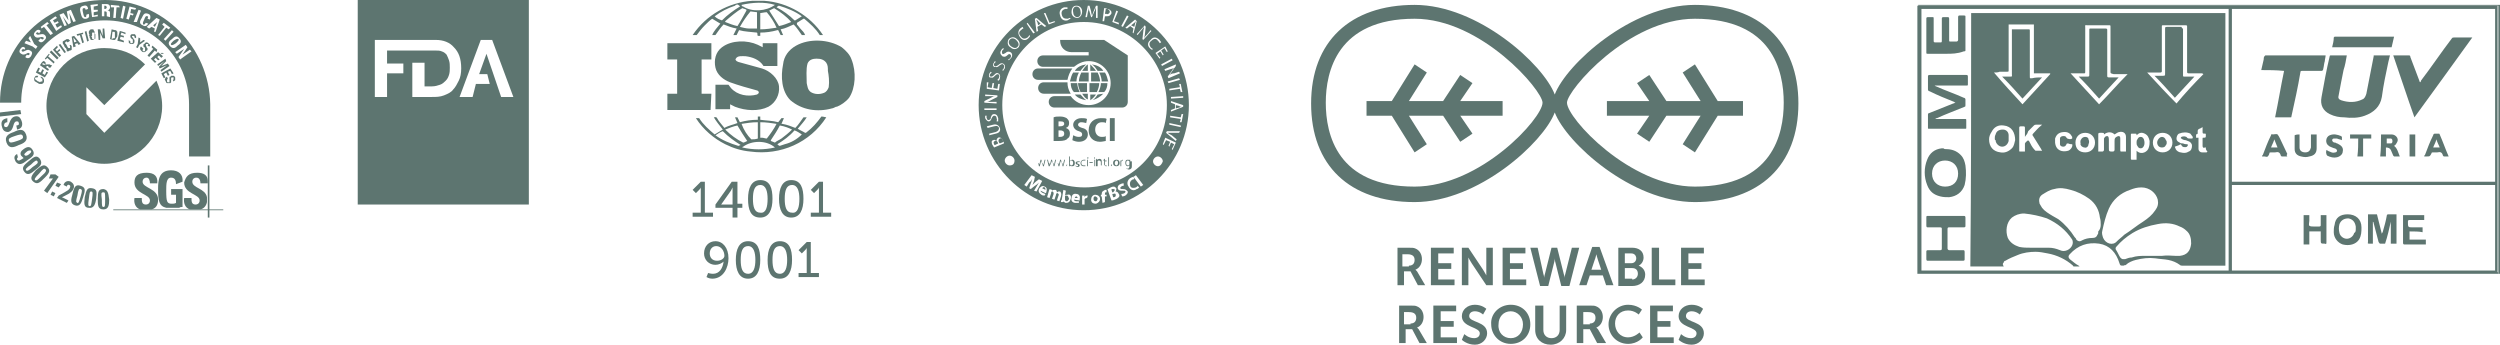 <?xml version="1.0" encoding="utf-8"?>
<!-- Generator: Adobe Illustrator 27.7.0, SVG Export Plug-In . SVG Version: 6.00 Build 0)  -->
<svg version="1.1" id="Layer_1" xmlns="http://www.w3.org/2000/svg" xmlns:xlink="http://www.w3.org/1999/xlink" x="0px" y="0px"
	 width="306.8px" height="42.3px" viewBox="0 0 306.8 42.3" style="enable-background:new 0 0 306.8 42.3;" xml:space="preserve">
<style type="text/css">
	.st0{fill:#5D7570;}
	.st1{fill-rule:evenodd;clip-rule:evenodd;fill:#5D7570;}
</style>
<g>
	<g>
		<path class="st0" d="M306.6,33.6c-23.8,0-47.5,0-71.3,0c0-11,0-21.9,0-32.9c0.1,0,0.2,0,0.2,0c23.6,0,47.2,0,70.7,0
			c0.1,0,0.2,0,0.3,0c0,0.1,0,0.2,0,0.3c0,10.8,0,21.6,0,32.4C306.6,33.4,306.6,33.5,306.6,33.6z M306.2,22.3c0-7.1,0-14.2,0-21.2
			c-10.8,0-21.5,0-32.3,0c0,7.1,0,14.1,0,21.2C284.7,22.3,295.5,22.3,306.2,22.3z M306.2,22.7c-10.8,0-21.5,0-32.3,0
			c0,3.5,0,7,0,10.5c10.8,0,21.5,0,32.3,0C306.2,29.7,306.2,26.2,306.2,22.7z M235.8,1.1c0,10.7,0,21.4,0,32.1c12.6,0,25.2,0,37.7,0
			c0-10.7,0-21.4,0-32.1C260.9,1.1,248.4,1.1,235.8,1.1z"/>
		<path class="st0" d="M306.6,33.6c0-0.1,0-0.2,0-0.2c0-10.8,0-21.6,0-32.4c0-0.1,0-0.2,0-0.3c-0.1,0-0.2,0-0.3,0
			c-23.6,0-47.2,0-70.7,0c-0.1,0-0.2,0-0.2,0c0,0,0-0.1,0-0.1c23.8,0,47.6,0,71.4,0c0,11,0,22,0,33
			C306.8,33.6,306.7,33.6,306.6,33.6z"/>
		<path class="st0" d="M288,6.8c-0.1,0.6-0.2,1.2-0.4,1.8c-0.2,1-0.4,2-0.6,3.1c-0.1,0.3,0,0.5,0.3,0.6c0.9,0.3,1.8,0.3,2.6-0.1
			c0.3-0.1,0.4-0.4,0.5-0.7c0.3-1.5,0.6-3.1,0.9-4.6c0,0,0-0.1,0-0.1c0.6,0,1.3,0,2,0c-0.1,0.3-0.1,0.5-0.2,0.8
			c-0.3,1.4-0.6,2.8-0.8,4.3c-0.2,1.2-1,1.9-2.1,2.3c-0.8,0.3-1.7,0.3-2.5,0.2c-0.6,0-1.2-0.1-1.8-0.4c-0.8-0.4-1.2-1.1-1-2.1
			c0.3-1.7,0.6-3.3,1-5c0-0.1,0.1-0.1,0.1-0.1C286.7,6.8,287.3,6.8,288,6.8z"/>
		<path class="st0" d="M296.3,14.4c-0.9-2.5-1.7-5-2.6-7.6c0.1,0,0.1,0,0.2,0c0.6,0,1.1,0,1.7,0c0.1,0,0.2,0,0.2,0.2
			c0.4,1,0.7,1.9,1.1,2.9c0,0,0,0.1,0.1,0.2c0.1-0.1,0.1-0.1,0.1-0.2c1.3-1.7,2.5-3.5,3.8-5.2c0.1-0.1,0.1-0.1,0.3-0.1
			c0.7,0,1.4,0,2,0c0.1,0,0.1,0,0.2,0C301.1,7.8,298.7,11.1,296.3,14.4z"/>
		<path class="st0" d="M277.5,8.6c0.1-0.4,0.2-0.9,0.3-1.3c0-0.1,0-0.3,0.1-0.4c0,0,0.1-0.1,0.1-0.1c0,0,0.1,0,0.1,0
			c2.4,0,4.7,0,7.1,0c0.1,0,0.1,0,0.2,0c0,0.2-0.1,0.5-0.1,0.7c-0.1,0.3-0.1,0.6-0.2,1c0,0.1-0.1,0.2-0.2,0.2c-0.8,0-1.6,0-2.4,0
			c-0.1,0-0.2,0-0.2,0.2c-0.3,1.8-0.7,3.6-1.1,5.4c0,0.1,0,0.1-0.1,0.1c-0.6,0-1.2,0-1.9,0c0.4-1.9,0.7-3.8,1.1-5.7
			C279.3,8.6,278.4,8.6,277.5,8.6z"/>
		<path class="st0" d="M286.2,5.8c0.1-0.4,0.2-0.8,0.2-1.2c0,0,0.1-0.1,0.1-0.1c0,0,0.1,0,0.1,0c2.3,0,4.6,0,7,0c0.1,0,0.1,0,0.2,0
			c-0.1,0.4-0.2,0.9-0.3,1.3C291.1,5.8,288.7,5.8,286.2,5.8z"/>
		<path class="st0" d="M292.2,16.5c0.4,0,0.9,0,1.3,0c0.5,0,0.9,0.5,0.7,0.9c-0.1,0.2-0.2,0.4-0.4,0.5c0.4,0.3,0.5,0.8,0.7,1.3
			c-0.3,0-0.5,0-0.7,0c0,0-0.1-0.1-0.1-0.1c-0.1-0.2-0.2-0.5-0.3-0.7c-0.1-0.2-0.3-0.3-0.6-0.3c0,0.3,0,0.7,0,1.1
			c-0.2,0-0.4,0-0.7,0C292.2,18.3,292.2,17.4,292.2,16.5z M292.9,17.6c0.2,0,0.3,0,0.5,0c0.2,0,0.2-0.2,0.2-0.3
			c0-0.2-0.1-0.3-0.2-0.3c-0.1,0-0.3,0-0.5,0C292.9,17.2,292.9,17.4,292.9,17.6z"/>
		<path class="st0" d="M280.7,19.2c-0.2,0-0.4,0-0.7,0c0,0-0.1-0.1-0.1-0.1c-0.1-0.4-0.3-0.5-0.7-0.4c-0.2,0-0.4,0-0.5,0
			c-0.1,0-0.2,0-0.2,0.1c0,0.1-0.1,0.3-0.2,0.4c-0.1,0.1-0.3,0-0.4,0c-0.1,0-0.2,0-0.3,0c0-0.1,0-0.1,0.1-0.2c0.3-0.8,0.6-1.6,1-2.4
			c0-0.1,0.1-0.2,0.2-0.1c0.2,0,0.5-0.1,0.6,0c0.1,0.1,0.2,0.3,0.3,0.5c0.3,0.6,0.6,1.3,0.9,1.9C280.6,19,280.6,19.1,280.7,19.2z
			 M278.7,18.1c0.3,0,0.5,0,0.8,0c-0.1-0.3-0.3-0.7-0.4-1C279,17.5,278.8,17.8,278.7,18.1z"/>
		<path class="st0" d="M300.5,19.2c-0.2,0-0.4,0-0.6,0c0,0-0.1-0.1-0.1-0.1c-0.1-0.4-0.3-0.5-0.7-0.4c-0.2,0-0.4,0-0.5,0
			c-0.1,0-0.2,0-0.2,0.1c-0.2,0.4-0.2,0.4-0.6,0.4c-0.1,0-0.2,0-0.3,0c0-0.1,0-0.1,0.1-0.2c0.3-0.8,0.6-1.6,1-2.4
			c0-0.1,0.1-0.2,0.2-0.2c0.2,0,0.3,0,0.5,0c0,0,0.1,0,0.1,0.1C299.8,17.4,300.1,18.3,300.5,19.2C300.5,19.1,300.5,19.1,300.5,19.2z
			 M299,17.1c-0.1,0.4-0.3,0.7-0.4,1c0.3,0,0.5,0,0.8,0C299.3,17.8,299.1,17.5,299,17.1z"/>
		<path class="st0" d="M282.2,16.5c0,0.4,0,0.8,0,1.2c0,0.1,0,0.3,0,0.4c0,0.4,0.3,0.6,0.7,0.6c0.4,0,0.6-0.2,0.7-0.6
			c0-0.5,0-0.9,0-1.4c0-0.1,0-0.1,0-0.2c0.2,0,0.4,0,0.7,0c0,0.2,0,0.4,0,0.6c0,0.4,0,0.7,0,1.1c0,0.6-0.3,0.9-0.9,1
			c-0.3,0.1-0.6,0.1-1,0c-0.5-0.1-0.8-0.4-0.8-0.9c0-0.6,0-1.1,0-1.7C281.8,16.5,282,16.5,282.2,16.5z"/>
		<path class="st0" d="M285.5,18.4c0.2,0.1,0.3,0.2,0.4,0.2c0.2,0.1,0.4,0.2,0.7,0.1c0.1,0,0.2-0.1,0.2-0.2c0-0.1-0.1-0.2-0.1-0.2
			c-0.1-0.1-0.3-0.1-0.5-0.2c-0.2-0.1-0.3-0.1-0.4-0.2c-0.5-0.3-0.4-1.1,0.1-1.3c0.5-0.2,0.9-0.1,1.4,0.1c0,0,0.1,0.1,0.1,0.1
			c0,0.1,0,0.3,0,0.4c-0.2-0.1-0.4-0.1-0.6-0.2c-0.1,0-0.3,0-0.4,0c-0.1,0-0.2,0.1-0.2,0.2c0,0.1,0.1,0.2,0.1,0.2
			c0.1,0.1,0.2,0.1,0.3,0.1c0.1,0.1,0.3,0.1,0.4,0.2c0.4,0.2,0.6,0.5,0.5,0.9c0,0.3-0.3,0.6-0.7,0.7c-0.4,0.1-0.8,0-1.2-0.2
			c0,0-0.1-0.1-0.1-0.2C285.4,18.7,285.5,18.5,285.5,18.4z"/>
		<path class="st0" d="M289.4,17c-0.3,0-0.6,0-1,0c0-0.2,0-0.3,0-0.5c0.9,0,1.7,0,2.6,0c0,0.2,0,0.3,0,0.5c-0.3,0-0.6,0-1,0
			c0,0.7,0,1.5,0,2.2c-0.2,0-0.4,0-0.7,0C289.4,18.4,289.4,17.7,289.4,17z"/>
		<path class="st0" d="M296.4,19.2c-0.2,0-0.4,0-0.7,0c0-0.9,0-1.8,0-2.7c0.2,0,0.4,0,0.7,0C296.4,17.4,296.4,18.3,296.4,19.2z"/>
		<path class="st0" d="M294.1,29.9c-0.2,0-0.4,0-0.7,0c0-0.9,0-1.8,0-2.7c0,0,0,0,0,0c-0.2,0.9-0.4,1.8-0.7,2.7c-0.2,0-0.4,0-0.6,0
			c-0.1,0-0.1-0.1-0.2-0.2c-0.2-0.8-0.4-1.5-0.6-2.3c0-0.1,0-0.1-0.1-0.2c0,0.9,0,1.8,0,2.7c-0.2,0-0.4,0-0.5,0
			c-0.2,0-0.1-0.1-0.1-0.2c0-0.7,0-1.5,0-2.2c0-0.4,0-0.8,0-1.2c0.4,0,0.7,0,1.1,0c0.2,0.8,0.4,1.6,0.6,2.4c0-0.1,0.1-0.2,0.1-0.2
			c0.2-0.7,0.4-1.4,0.5-2c0-0.2,0.1-0.2,0.3-0.2c0.3,0,0.6,0,0.9,0C294.1,27.5,294.1,28.7,294.1,29.9z"/>
		<path class="st0" d="M288.1,26.3c1,0,1.7,0.6,1.7,1.6c0,0.5,0,1-0.3,1.5c-0.4,0.6-1.2,0.8-2,0.6c-0.6-0.2-1.1-0.8-1.1-1.5
			c0-0.3,0-0.6,0.1-0.9C286.6,26.7,287.2,26.3,288.1,26.3z M289.1,28.1C289.1,28.1,289.1,28.1,289.1,28.1c0-0.1,0-0.2,0-0.3
			c-0.1-0.6-0.4-0.9-0.9-1c-0.5,0-0.9,0.2-1.1,0.7c-0.1,0.4-0.1,0.7,0,1.1c0.1,0.4,0.5,0.7,0.9,0.7c0.4,0,0.8-0.3,0.9-0.7
			C289.1,28.5,289.1,28.3,289.1,28.1z"/>
		<path class="st0" d="M295.7,28.4c0,0.4,0,0.7,0,1c0.7,0,1.3,0,2,0c0,0.2,0,0.4,0,0.6c-0.1,0-0.1,0-0.2,0c-0.8,0-1.6,0-2.4,0
			c-0.1,0-0.2,0-0.2-0.2c0-1.1,0-2.2,0-3.3c0,0,0-0.1,0-0.1c0.9,0,1.7,0,2.6,0c0,0.2,0,0.4,0,0.6c-0.3,0-0.5,0-0.8,0
			c-0.3,0-0.6,0-1,0c-0.1,0-0.2,0-0.2,0.2c0,0.7,0,0.7,0.6,0.7c0.4,0,0.7,0,1.1,0c0,0,0,0,0.1,0c0,0.2,0,0.4,0,0.6
			C296.9,28.4,296.3,28.4,295.7,28.4z"/>
		<path class="st0" d="M284.8,28.4c-0.5,0-1,0-1.4,0c0,0.5,0,1,0,1.6c-0.2,0-0.5,0-0.7,0c0-1.2,0-2.4,0-3.6c0.2,0,0.4,0,0.7,0
			c0,0.2,0,0.5,0,0.7c0,0.2-0.1,0.5,0,0.6c0.1,0.1,0.4,0.1,0.6,0.1c0.2,0,0.4,0,0.6,0c0.2,0,0.2-0.1,0.2-0.2c0-0.3,0-0.7,0-1
			c0-0.1,0-0.2,0-0.2c0.2,0,0.5,0,0.7,0c0,0.1,0,0.2,0,0.2c0,1,0,2.1,0,3.1c0,0.2,0,0.3-0.2,0.2c-0.5,0-0.5,0-0.5-0.5
			C284.8,29.1,284.8,28.8,284.8,28.4z"/>
		<path class="st0" d="M241.9,1.6c10.4,0,20.8,0,31.2,0c0,10.3,0,20.7,0,31c-0.1,0-0.1,0-0.2,0c-1.7,0-3.4,0-5.1,0
			c-0.1,0-0.2,0-0.3-0.1c-0.4-0.3-0.9-0.5-1.4-0.6c-0.5-0.1-1-0.1-1.6-0.2c-0.8-0.1-1.6,0-2.4,0.2c-0.4,0.1-0.9,0.3-1.2,0.6
			c-0.1,0.1-0.2,0-0.3,0.1c-0.4,0-0.4,0-0.5-0.3c-0.4-1.3-1.2-2.2-2.5-2.4c-1.4-0.2-2.6,0.2-3.6,1.3c-0.2,0.2-0.2,0.4,0,0.6
			c0.4,0.3,0.7,0.6,1.1,0.8c0,0,0,0,0.1,0.1c-0.3,0-0.5,0-0.7,0c0,0-0.1,0-0.1-0.1c-0.9-0.8-2-1.3-3.1-1.5c-0.5-0.1-1-0.2-1.5-0.2
			c-0.7,0-1.5,0.1-2.2,0.4c-0.5,0.2-1,0.4-1.5,0.7c-0.1,0-0.2,0.1-0.2,0.2c-0.2,0.2-0.1,0.3,0,0.5c-1.4,0-2.7,0-4.1,0
			C241.9,22.3,241.9,12,241.9,1.6z M257.8,27.6c0-0.3,0-0.6-0.1-0.9c-0.1-0.9-0.5-1.7-1.3-2.3c-0.7-0.5-1.5-0.9-2.3-1.1
			c-0.7-0.2-1.3-0.3-2-0.1c-0.6,0.1-1,0.4-1.5,0.7c-0.4,0.3-0.4,0.7-0.3,1.1c0.1,0.2,0.2,0.3,0.3,0.5c0.3,0.4,0.8,0.7,1.3,1
			c0.2,0.1,0.5,0.3,0.7,0.4c0.8,0.6,1.5,1.4,2,2.2c0.1,0.1,0.2,0.2,0.2,0.3c0.2,0.2,0.4,0.3,0.7,0.1c0.4-0.2,0.8-0.3,1.3-0.3
			c0.3,0,0.5-0.1,0.6-0.4c0.1-0.1,0.1-0.2,0.1-0.4C257.7,28.2,257.8,27.9,257.8,27.6z M262.8,23c-0.5,0-0.9,0.1-1.4,0.3
			c-1.2,0.4-2.1,1.2-2.6,2.3c-0.4,0.9-0.6,1.8-0.8,2.7c-0.1,0.3,0,0.6,0.1,0.9c0.3,0.7,1.2,1,1.7,0.4c0.3-0.3,0.6-0.5,0.9-0.8
			c0.8-0.5,1.5-1.1,2.3-1.6c0.6-0.4,1.1-0.8,1.5-1.4c0.3-0.4,0.4-0.8,0.3-1.3C264.6,23.7,263.8,23,262.8,23z M267,31.4
			c0.2,0,0.3,0,0.5,0c0.9-0.1,1.3-0.6,1.4-1.5c0-0.6-0.1-1.2-0.6-1.6c-0.2-0.2-0.5-0.4-0.8-0.5c-0.8-0.4-1.7-0.5-2.7-0.3
			c-1.1,0.2-2.1,0.5-3.1,1.1c-0.8,0.5-1.4,1-2,1.7c-0.1,0.1-0.1,0.3,0,0.4c0.2,0.3,0.3,0.6,0.5,0.9c0.1,0.1,0.2,0.2,0.3,0.2
			c0.1,0,0.2,0,0.3,0c0.3-0.1,0.5-0.2,0.8-0.2c0.6-0.2,1.1-0.2,1.7-0.2c0.7,0,1.3,0,2,0C266,31.3,266.5,31.4,267,31.4z M248.4,26.2
			c-0.6,0-1.1,0.2-1.5,0.5c-0.7,0.6-0.8,1.7-0.5,2.5c0.3,0.6,0.8,0.9,1.4,1.1c0.5,0.1,0.9,0.1,1.4,0.1c0.7,0,1.5,0,2.2,0
			c0.5,0,0.9,0.1,1.4,0.3c0.6,0.3,1.3-0.1,1.5-0.6c0.1-0.2,0.1-0.5,0-0.7c-0.8-1.2-1.8-2-3.1-2.6C250.3,26.5,249.4,26.3,248.4,26.2z
			 M257.6,12.8c1.2-1.2,2.3-2.5,3.5-3.7c-0.1,0-0.2,0-0.2,0c-0.5,0-1,0-1.5,0C259,9,259,9,259,8.8c0-1.8,0-3.7,0-5.5
			c0-0.2,0-0.2-0.2-0.2c-0.9,0-1.7,0-2.6,0c-0.4,0-0.3-0.1-0.3,0.3c0,1.8,0,3.5,0,5.3c0,0.3,0,0.3-0.2,0.3c-0.5,0-0.9,0-1.4,0
			c-0.1,0-0.1,0-0.2,0C255.2,10.2,256.4,11.5,257.6,12.8z M270.4,9.1C270.4,9.1,270.4,9.1,270.4,9.1C270.3,9,270.2,9,270.2,9
			c-0.5,0-1,0-1.5,0c-0.3,0-0.3,0-0.3-0.3c0-1.8,0-3.6,0-5.4c0-0.2,0-0.2-0.3-0.2c-0.9,0-1.8,0-2.6,0c-0.2,0-0.2,0-0.2,0.2
			c0,1.8,0,3.6,0,5.4c0,0.1,0,0.2-0.2,0.2c-0.5,0-1,0-1.4,0c-0.1,0-0.1,0-0.2,0c1.2,1.3,2.4,2.6,3.6,3.8
			C268.1,11.5,269.2,10.3,270.4,9.1z M244.7,8.9C244.7,8.9,244.7,9,244.7,8.9c1.1,1.3,2.3,2.6,3.5,3.9c1.2-1.3,2.3-2.5,3.4-3.7
			c0,0,0,0,0-0.1c-0.7,0-1.3,0-2,0c0-2,0-4,0-6c-1,0-2.1,0-3.1,0c0,0.1,0,0.2,0,0.2c0,0.8,0,1.6,0,2.4c0,1,0,2,0,3
			c0,0.2,0,0.2-0.2,0.2c-0.3,0-0.6,0-0.9,0C245.2,8.9,244.9,8.9,244.7,8.9z M244.1,17.1C244.1,17.1,244.1,17.1,244.1,17.1
			c0,0.9,0.5,1.5,1.4,1.6c0.5,0.1,1-0.1,1.4-0.5c0.3-0.3,0.3-0.7,0.4-1c0-0.9-0.4-1.7-1.4-1.8c-0.7-0.1-1.2,0.2-1.5,0.8
			C244.2,16.5,244.1,16.8,244.1,17.1z M260.9,18.6c0-0.6,0-1.2,0-1.8c0-0.5-0.4-0.7-0.8-0.6c-0.2,0-0.4,0.2-0.6,0.3
			c-0.3-0.3-0.8-0.4-1.3,0c0-0.2,0-0.2-0.3-0.2c-0.1,0-0.1,0-0.2,0c-0.2,0-0.2,0.1-0.2,0.2c0,0.6,0,1.3,0,1.9c0,0.1,0,0.1,0,0.2
			c0.2,0,0.3,0,0.5,0c0.1,0,0.2-0.1,0.2-0.2c0-0.4,0-0.7,0-1.1c0-0.1,0-0.2,0-0.3c0.1-0.2,0.2-0.3,0.4-0.3c0.1,0,0.2,0.1,0.2,0.4
			c0,0.3,0,0.7,0,1c0,0.5,0,0.5,0.5,0.5c0.1,0,0.2-0.1,0.2-0.2c0-0.4,0-0.7,0-1.1c0-0.1,0-0.3,0.1-0.4c0.1-0.1,0.3-0.2,0.4-0.2
			c0.2,0,0.2,0.2,0.2,0.3c0,0.1,0,0.1,0,0.2c0,0.4,0,0.8,0,1.2c0,0.1,0,0.2,0.1,0.2C260.6,18.6,260.7,18.6,260.9,18.6z M248.5,16.8
			c0-0.1,0-0.1,0-0.1c0-0.3,0-0.7,0-1c0-0.1,0-0.2-0.2-0.2c-0.1,0-0.2,0-0.3,0c-0.2,0-0.2,0.1-0.2,0.2c0,0.7,0,1.4,0,2.1
			c0,0.2,0,0.5,0,0.7c0,0.1,0,0.1,0.1,0.1c0.2,0,0.4,0,0.6,0c0-0.3,0-0.5,0-0.8c0-0.1,0-0.2,0-0.2c0.1-0.2,0.3-0.3,0.4-0.4
			c0,0.1,0.1,0.1,0.1,0.1c0.2,0.4,0.4,0.8,0.7,1.1c0,0,0.1,0.1,0.1,0.1c0.3,0,0.5,0,0.8,0c0-0.1-0.1-0.1-0.1-0.2
			c-0.3-0.5-0.7-1.1-1-1.6c-0.1-0.1-0.1-0.2,0-0.3c0.3-0.3,0.6-0.7,1-1c0,0,0.1-0.1,0.1-0.1c-0.3,0-0.5,0-0.7,0
			c-0.1,0-0.2,0-0.3,0.1c-0.2,0.2-0.5,0.5-0.7,0.7C248.8,16.5,248.6,16.6,248.5,16.8z M262.2,16.6c0-0.2,0-0.2-0.3-0.2
			c-0.1,0-0.1,0-0.2,0c-0.2,0-0.2,0-0.2,0.2c0,0.9,0,1.9,0,2.8c0,0,0,0.1,0,0.1c0,0,0,0.1,0.1,0.1c0.2,0,0.4,0,0.6,0
			c0-0.4,0-0.7,0-1.1c0.6,0.6,1.4,0.1,1.5-0.4c0.1-0.3,0.1-0.5,0.1-0.8c-0.1-0.4-0.2-0.7-0.6-0.9C262.8,16.2,262.5,16.3,262.2,16.6z
			 M265.4,18.7c0.7,0,1.2-0.5,1.2-1.2c0-0.7-0.5-1.2-1.2-1.2c-0.7,0-1.2,0.5-1.2,1.2C264.2,18.2,264.7,18.7,265.4,18.7z M254.7,17.5
			c0,0.8,0.5,1.2,1.2,1.2c0.7,0,1.2-0.5,1.2-1.2c0-0.7-0.5-1.2-1.2-1.2C255.2,16.3,254.7,16.8,254.7,17.5z M266.9,18
			c0,0.1,0.1,0.2,0.1,0.3c0.1,0.2,0.4,0.4,0.6,0.4c0.4,0.1,0.7,0.1,1-0.1c0.3-0.1,0.4-0.4,0.4-0.7c0-0.3-0.2-0.5-0.5-0.6
			c-0.1,0-0.2-0.1-0.3-0.1c-0.2,0-0.4-0.1-0.5-0.2c-0.1,0-0.1-0.1,0-0.2c0.2-0.1,0.6-0.1,0.7,0.1c0.1,0.1,0.2,0.1,0.3,0.1
			c0.1,0,0.2,0,0.3,0c0.1,0,0.1-0.1,0.1-0.2c-0.1-0.1-0.2-0.3-0.3-0.4c-0.4-0.2-0.9-0.2-1.4,0c-0.2,0.1-0.3,0.4-0.3,0.6
			c0,0.3,0.2,0.4,0.4,0.5c0.1,0.1,0.2,0.1,0.4,0.1c0.2,0.1,0.4,0.1,0.5,0.1c0.1,0,0.1,0.1,0.1,0.1c0,0.1-0.1,0.1-0.1,0.2
			c-0.2,0.1-0.6,0.1-0.7-0.2c0,0-0.1-0.1-0.1-0.1C267.3,17.9,267.1,17.9,266.9,18z M254.3,17c0-0.1,0-0.1,0-0.2
			c-0.2-0.4-0.5-0.6-0.9-0.6c-0.6,0-1,0.2-1.2,0.8c0,0.2,0,0.4,0,0.5c0.1,1,0.9,1.2,1.6,1c0.3-0.1,0.6-0.5,0.5-0.8
			c-0.1,0-0.3,0-0.5-0.1c-0.1,0-0.2,0-0.2,0.1c-0.1,0.2-0.2,0.3-0.4,0.3c-0.2,0-0.4-0.1-0.4-0.3c0-0.2,0-0.5,0-0.7
			c0-0.2,0.2-0.3,0.4-0.3c0.2,0,0.3,0,0.4,0.2c0,0,0.1,0.1,0.1,0.1C254,17.1,254.1,17.1,254.3,17z M270.7,18.1c-0.1,0-0.1,0-0.1,0
			c-0.2,0.1-0.3,0-0.3-0.2c0-0.3,0-0.6,0-0.9c0-0.1,0-0.1,0.1-0.1c0.3,0,0.3,0,0.3-0.3c0,0,0-0.1,0-0.1c0-0.1,0-0.1-0.1-0.1
			c-0.3,0-0.3,0-0.3-0.3c0-0.1,0-0.3,0-0.4c0,0,0-0.1,0-0.1c-0.2,0.1-0.3,0.2-0.4,0.2c-0.2,0.1-0.2,0.2-0.2,0.4c0,0.1,0,0.1,0,0.2
			c-0.1,0.1-0.2,0.1-0.2,0.1c0,0.1,0,0.3,0,0.4c0.1,0,0.2,0,0.3,0c0,0.2,0,0.4,0,0.6c0,0.3,0,0.5,0,0.8c0,0.2,0.2,0.4,0.4,0.4
			c0.2,0,0.4,0,0.6,0c0,0,0.1-0.1,0.1-0.1C270.7,18.4,270.7,18.3,270.7,18.1z"/>
		<path class="st0" d="M237.4,10.5c0.1,0,0.1,0.1,0.2,0.1c1.1,0.5,2.3,0.9,3.4,1.4c0.1,0,0.2,0.1,0.2,0.2c0,0.2,0,0.5,0,0.7
			c0,0.1,0,0.2-0.1,0.2c-1.2,0.5-2.3,0.9-3.4,1.4c-0.1,0-0.1,0-0.2,0.1c0.1,0,0.1,0,0.2,0c1.1,0,2.2,0,3.4,0c0.2,0,0.2,0,0.2,0.2
			c0,0.3,0,0.6,0,0.9c0,0.1,0,0.1-0.1,0.1c-1.5,0-3,0-4.5,0c-0.1,0-0.1,0-0.1-0.1c0-0.5,0-1.1,0-1.6c0-0.1,0-0.2,0.1-0.2
			c1-0.4,2-0.8,3-1.2c0.1,0,0.2-0.1,0.3-0.1c-0.1,0-0.2-0.1-0.2-0.1c-1-0.4-2-0.8-3-1.3c-0.1,0-0.2-0.1-0.2-0.2c0-0.5,0-1.1,0-1.6
			c0-0.1,0-0.2,0.2-0.2c1.5,0,3,0,4.5,0c0.1,0,0.2,0,0.2,0.2c0,0.3,0,0.6,0,0.9c0,0.2,0,0.2-0.2,0.2c-1.1,0-2.2,0-3.4,0
			C237.5,10.5,237.5,10.5,237.4,10.5C237.4,10.5,237.4,10.5,237.4,10.5z"/>
		<path class="st0" d="M238.8,18.3c0.7,0,1.3,0.2,1.8,0.7c0.4,0.4,0.5,0.8,0.6,1.3c0.1,0.8,0.1,1.6-0.1,2.4c-0.3,0.9-1,1.4-1.9,1.5
			c-0.4,0-0.7,0-1.1-0.1c-0.8-0.2-1.3-0.6-1.6-1.4c-0.4-1-0.4-2.1,0-3.1c0.3-0.8,0.9-1.3,1.8-1.4c0.1,0,0.1,0,0.2,0
			C238.6,18.3,238.7,18.3,238.8,18.3z M237.1,21.3c0,1,0.7,1.6,1.6,1.6c1,0,1.6-0.6,1.6-1.6c0-1-0.7-1.6-1.6-1.6
			C237.8,19.7,237.1,20.3,237.1,21.3z"/>
		<path class="st0" d="M238.8,32c-0.7,0-1.5,0-2.2,0c-0.1,0-0.2,0-0.2-0.2c0-0.3,0-0.6,0-0.9c0-0.1,0-0.2,0.2-0.2c0.5,0,1,0,1.5,0
			c0.1,0,0.2,0,0.2-0.2c0-0.8,0-1.6,0-2.4c0-0.1,0-0.2-0.2-0.2c-0.5,0-1,0-1.5,0c-0.1,0-0.2,0-0.2-0.2c0-0.3,0-0.6,0-1
			c0-0.1,0-0.2,0.1-0.2c1.5,0,3,0,4.5,0c0.1,0,0.2,0,0.2,0.2c0,0.3,0,0.6,0,1c0,0.1,0,0.2-0.2,0.2c-0.6,0-1.2,0-1.8,0
			c-0.1,0-0.2,0-0.2,0.2c0,0.8,0,1.6,0,2.4c0,0.1,0.1,0.2,0.2,0.2c0.6,0,1.2,0,1.7,0c0.1,0,0.2,0,0.2,0.2c0,0.3,0,0.6,0,0.9
			c0,0.1,0,0.2-0.2,0.2C240.2,32,239.5,32,238.8,32z"/>
		<path class="st0" d="M238.8,6.6c-0.7,0-1.5,0-2.2,0c-0.2,0-0.2,0-0.2-0.2c0-1.4,0-2.7,0-4.1c0-0.1,0-0.2,0.2-0.2
			c0.2,0,0.3,0,0.5,0c0.2,0,0.2,0,0.2,0.2c0,0.9,0,1.8,0,2.7c0,0,0,0.1,0,0.1c0,0,0.1,0.1,0.1,0.1c0.3,0,0.5,0,0.8,0
			c0.1,0,0.1-0.1,0.1-0.2c0-0.8,0-1.5,0-2.3c0-0.1,0-0.3,0-0.4c0-0.1,0-0.2,0.2-0.2c0.2,0,0.4,0,0.5,0c0.1,0,0.2,0,0.2,0.2
			c0,0.9,0,1.7,0,2.6c0,0.2,0,0.2,0.2,0.2c0.2,0,0.5,0,0.7,0c0.1,0,0.2-0.1,0.2-0.2c0-0.9,0-1.9,0-2.8c0-0.2,0.1-0.2,0.2-0.2
			c0.2,0,0.3,0,0.5,0c0.1,0,0.2,0,0.2,0.1c0,1.4,0,2.8,0,4.2c0,0.1-0.1,0.1-0.2,0.1C240.2,6.6,239.5,6.6,238.8,6.6z"/>
		<path class="st0" d="M260,9.5c-0.8,0.9-1.6,1.7-2.4,2.6c-0.8-0.9-1.6-1.8-2.5-2.7c0.4,0,0.7,0,1,0c0.3,0,0.3,0,0.3-0.3
			c0-1.8,0-3.6,0-5.4c0-0.2,0-0.2,0.2-0.2c0.6,0,1.2,0,1.8,0c0.2,0,0.2,0.1,0.2,0.2c0,1.8,0,3.6,0,5.4c0,0.1,0,0.1,0,0.2
			c0,0.1,0,0.2,0.2,0.2c0.4,0,0.7,0,1.1,0C259.8,9.5,259.9,9.5,260,9.5z"/>
		<path class="st0" d="M267.9,3.5c0,0.1,0,0.2,0,0.2c0,1.8,0,3.7,0,5.5c0,0.2,0,0.2,0.2,0.2c0.4,0,0.8,0,1.2,0
			c-0.8,0.9-1.6,1.7-2.4,2.6c-0.8-0.9-1.6-1.8-2.5-2.7c0.4,0,0.7,0,1,0c0.3,0,0.3,0,0.3-0.3c0-1.8,0-3.6,0-5.4c0-0.3,0-0.3,0.3-0.3
			c0.6,0,1.1,0,1.7,0C267.8,3.5,267.8,3.5,267.9,3.5z"/>
		<path class="st0" d="M250.6,9.5c-0.8,0.9-1.6,1.7-2.4,2.6c-0.8-0.9-1.6-1.8-2.5-2.7c0.3,0,0.6,0,0.9,0c0.4,0,0.3,0,0.3-0.3
			c0-1.8,0-3.6,0-5.3c0-0.1,0-0.1,0-0.2c0.1,0,0.1,0,0.2,0c0.6,0,1.2,0,1.8,0c0.2,0,0.2,0,0.2,0.2c0,1.8,0,3.7,0,5.5
			c0,0.4,0,0.3,0.3,0.3C249.8,9.5,250.2,9.5,250.6,9.5z"/>
		<path class="st0" d="M244.8,17c0-0.2,0-0.3,0.1-0.5c0.1-0.4,0.4-0.6,0.9-0.6c0.4,0,0.7,0.3,0.7,0.7c0,0.2,0,0.5,0,0.7
			c-0.1,0.4-0.4,0.7-0.8,0.7c-0.4,0-0.8-0.4-0.8-0.8C244.8,17.2,244.8,17.1,244.8,17C244.8,17,244.8,17,244.8,17z"/>
		<path class="st0" d="M262.2,17.5c0-0.1,0-0.3,0.1-0.4c0.1-0.2,0.2-0.3,0.4-0.3c0.2,0,0.3,0.1,0.4,0.3c0.1,0.3,0.1,0.6,0,0.8
			c-0.1,0.2-0.2,0.3-0.4,0.3c-0.2,0-0.3-0.1-0.4-0.3C262.2,17.8,262.2,17.6,262.2,17.5z"/>
		<path class="st0" d="M265.9,17.5c0,0.1,0,0.2-0.1,0.3c-0.1,0.2-0.2,0.3-0.5,0.3c-0.2,0-0.4-0.1-0.5-0.3c-0.1-0.2-0.1-0.4,0-0.6
			c0.1-0.2,0.3-0.4,0.5-0.4c0.2,0,0.4,0.1,0.5,0.4C265.9,17.3,265.9,17.4,265.9,17.5z"/>
		<path class="st0" d="M255.3,17.5c0-0.1,0-0.3,0.1-0.4c0.1-0.2,0.3-0.3,0.5-0.3c0.2,0,0.4,0.1,0.4,0.3c0.1,0.2,0.1,0.4,0,0.6
			c0,0.3-0.3,0.5-0.5,0.4c-0.2,0-0.5-0.2-0.5-0.5C255.4,17.6,255.4,17.6,255.3,17.5C255.3,17.5,255.3,17.5,255.3,17.5z"/>
	</g>
	<g>
		<g>
			<path class="st0" d="M208,0.6c-7.8,0-15.8,7.3-17.2,11c-1.4-3.7-9.4-11-17.2-11c-7.9,0-12.7,4.5-12.7,12.1s4.7,12.1,12.7,12.1
				c7.8,0,15.8-7.3,17.2-11c1.4,3.7,9.4,11,17.2,11c7.9,0,12.7-4.5,12.7-12.1S215.9,0.6,208,0.6z M173.6,22.9
				c-9.5,0-10.9-6.4-10.9-10.3c0-3.8,1.4-10.3,10.9-10.3c8.2,0,15.7,8.8,15.7,10.3C189.3,14.5,181.7,22.9,173.6,22.9z M208,22.9
				c-8,0-15.7-8.4-15.7-10.3c0-1.5,7.5-10.3,15.7-10.3c9.5,0,10.9,6.4,10.9,10.3C218.9,16.5,217.5,22.9,208,22.9z"/>
			<polygon class="st0" points="180.7,10.2 179.2,9.2 177.1,12.4 172.9,12.4 175.1,8.9 173.6,7.9 170.8,12.4 167.7,12.4 167.7,14.2 
				170.8,14.2 173.6,18.7 175.1,17.7 172.9,14.2 177.1,14.2 179.2,17.4 180.7,16.4 179.2,14.2 184.4,14.2 184.4,12.4 179.2,12.4 			
				"/>
			<polygon class="st0" points="208,7.9 206.5,8.9 208.7,12.4 204.5,12.4 202.4,9.2 200.9,10.2 202.4,12.4 197.2,12.4 197.2,14.2 
				202.4,14.2 200.9,16.4 202.4,17.4 204.5,14.2 208.7,14.2 206.5,17.7 208,18.7 210.8,14.2 213.9,14.2 213.9,12.4 210.8,12.4 			
				"/>
		</g>
		<g>
			<path class="st0" d="M171.3,30.4h1.5c0.5,0,0.7,0,0.9,0.1c0.5,0.2,0.8,0.7,0.8,1.3c0,0.6-0.3,1.1-0.8,1.3v0c0,0,0.1,0.1,0.2,0.2
				l1,1.7h-0.9l-0.9-1.7h-0.8V35h-0.8V30.4z M172.9,32.6c0.5,0,0.7-0.3,0.7-0.7c0-0.4-0.2-0.7-0.9-0.7h-0.6v1.5H172.9z"/>
			<path class="st0" d="M175.6,30.4h2.8v0.7h-1.9v1.2h1.6v0.7h-1.6v1.3h2V35h-2.9V30.4z"/>
			<path class="st0" d="M179.4,30.4h0.8l1.8,2.7c0.2,0.3,0.4,0.7,0.4,0.7h0c0,0,0-0.4,0-0.7v-2.7h0.8V35h-0.8l-1.8-2.7
				c-0.2-0.3-0.4-0.7-0.4-0.7h0c0,0,0,0.4,0,0.7V35h-0.8V30.4z"/>
			<path class="st0" d="M184.4,30.4h2.8v0.7h-1.9v1.2h1.6v0.7h-1.6v1.3h2V35h-2.9V30.4z"/>
			<path class="st0" d="M191.9,33.6c0.1,0.3,0.1,0.5,0.1,0.5h0c0,0,0-0.2,0.1-0.5l0.8-3.2h0.9l-1.2,4.7h-1l-0.7-2.8
				c-0.1-0.3-0.1-0.6-0.1-0.6h0c0,0,0,0.3-0.1,0.6l-0.7,2.8h-1l-1.2-4.7h0.9l0.7,3.2c0.1,0.3,0.1,0.5,0.1,0.5h0c0,0,0-0.2,0.1-0.5
				l0.8-3.2h0.7L191.9,33.6z"/>
			<path class="st0" d="M196.7,33.8h-1.6l-0.4,1.2h-0.9l1.6-4.7h0.9L198,35h-0.9L196.7,33.8z M195.9,31.2c0,0-0.1,0.5-0.2,0.7
				l-0.4,1.2h1.2l-0.4-1.2C196,31.6,195.9,31.2,195.9,31.2L195.9,31.2z"/>
			<path class="st0" d="M198.6,30.4h1.7c0.8,0,1.4,0.4,1.4,1.2c0,0.4-0.2,0.8-0.6,1v0c0.5,0.2,0.8,0.6,0.8,1.1
				c0,0.9-0.7,1.4-1.6,1.4h-1.7V30.4z M200.2,32.3c0.4,0,0.6-0.3,0.6-0.6s-0.2-0.6-0.6-0.6h-0.8v1.2H200.2z M200.3,34.3
				c0.4,0,0.7-0.3,0.7-0.7c0-0.4-0.2-0.7-0.7-0.7h-0.9v1.3H200.3z"/>
			<path class="st0" d="M202.8,30.4h0.8v3.9h2V35h-2.9V30.4z"/>
			<path class="st0" d="M206.3,30.4h2.8v0.7h-1.9v1.2h1.6v0.7h-1.6v1.3h2V35h-2.9V30.4z"/>
			<path class="st0" d="M171.5,37.5h1.5c0.5,0,0.7,0,0.9,0.1c0.5,0.2,0.8,0.7,0.8,1.3c0,0.6-0.3,1.1-0.8,1.3v0c0,0,0.1,0.1,0.2,0.2
				l1,1.7h-0.9l-0.9-1.7h-0.8v1.7h-0.8V37.5z M173.1,39.7c0.5,0,0.7-0.3,0.7-0.7c0-0.4-0.2-0.7-0.9-0.7h-0.6v1.5H173.1z"/>
			<path class="st0" d="M175.9,37.5h2.8v0.7h-1.9v1.2h1.6v0.7h-1.6v1.3h2v0.7h-2.9V37.5z"/>
			<path class="st0" d="M179.7,41c0,0,0.5,0.5,1.2,0.5c0.4,0,0.7-0.2,0.7-0.6c0-0.8-2.2-0.7-2.2-2.1c0-0.8,0.7-1.4,1.6-1.4
				c0.9,0,1.4,0.5,1.4,0.5l-0.4,0.7c0,0-0.4-0.4-1-0.4c-0.4,0-0.7,0.2-0.7,0.6c0,0.8,2.2,0.6,2.2,2.1c0,0.7-0.6,1.4-1.5,1.4
				c-1,0-1.6-0.6-1.6-0.6L179.7,41z"/>
			<path class="st0" d="M185.4,37.4c1.4,0,2.4,1,2.4,2.4c0,1.4-1,2.4-2.4,2.4c-1.4,0-2.4-1.1-2.4-2.4
				C182.9,38.5,184,37.4,185.4,37.4z M185.4,41.5c0.9,0,1.5-0.7,1.5-1.7c0-0.9-0.7-1.6-1.5-1.6c-0.9,0-1.5,0.7-1.5,1.6
				C183.8,40.8,184.5,41.5,185.4,41.5z"/>
			<path class="st0" d="M188.6,37.5h0.8v3c0,0.6,0.4,1,1,1c0.6,0,1-0.4,1-1v-3h0.8v3c0,1-0.8,1.8-1.9,1.8c-1.1,0-1.9-0.7-1.9-1.8
				V37.5z"/>
			<path class="st0" d="M193.5,37.5h1.5c0.5,0,0.7,0,0.9,0.1c0.5,0.2,0.8,0.7,0.8,1.3c0,0.6-0.3,1.1-0.8,1.3v0c0,0,0.1,0.1,0.2,0.2
				l1,1.7H196l-0.9-1.7h-0.8v1.7h-0.8V37.5z M195.1,39.7c0.5,0,0.7-0.3,0.7-0.7c0-0.4-0.2-0.7-0.9-0.7h-0.6v1.5H195.1z"/>
			<path class="st0" d="M199.8,37.4c1.1,0,1.7,0.6,1.7,0.6l-0.4,0.6c0,0-0.5-0.5-1.3-0.5c-1,0-1.6,0.7-1.6,1.6
				c0,0.9,0.6,1.7,1.6,1.7c0.8,0,1.4-0.6,1.4-0.6l0.4,0.6c0,0-0.6,0.8-1.8,0.8c-1.4,0-2.4-1.1-2.4-2.4
				C197.4,38.5,198.5,37.4,199.8,37.4z"/>
			<path class="st0" d="M202.5,37.5h2.8v0.7h-1.9v1.2h1.6v0.7h-1.6v1.3h2v0.7h-2.9V37.5z"/>
			<path class="st0" d="M206.3,41c0,0,0.5,0.5,1.2,0.5c0.4,0,0.7-0.2,0.7-0.6c0-0.8-2.2-0.7-2.2-2.1c0-0.8,0.7-1.4,1.6-1.4
				c0.9,0,1.4,0.5,1.4,0.5l-0.4,0.7c0,0-0.4-0.4-1-0.4c-0.4,0-0.7,0.2-0.7,0.6c0,0.8,2.2,0.6,2.2,2.1c0,0.7-0.6,1.4-1.5,1.4
				c-1,0-1.6-0.6-1.6-0.6L206.3,41z"/>
		</g>
	</g>
	<g>
		<path class="st0" d="M17.2,25.7c-0.6-0.2-0.8-0.8-0.7-1.4h0.9c0,0.4,0,0.8,0.5,0.8c0.3,0,0.5-0.2,0.5-0.5c0-0.8-1.9-0.8-1.9-2.2
			c0-0.7,0.3-1.2,1.5-1.2c0.9,0,1.4,0.4,1.3,1.3h-0.9c0-0.3-0.1-0.7-0.4-0.7c-0.3,0-0.5,0.2-0.5,0.5c0,0.8,1.9,0.8,1.9,2.2
			c0,0.8-0.4,1.1-0.8,1.2"/>
		<path class="st0" d="M21.6,22.6c0-0.4-0.1-0.8-0.6-0.8c-0.6,0-0.6,0.8-0.6,1.6c0,1.4,0.1,1.6,0.7,1.6c0.2,0,0.3,0,0.5-0.1v-1H21
			v-0.7h1.4v2.2c-0.1,0-0.3,0-0.4,0.1h-1.6c-0.9-0.2-1-0.9-1-2.3c0-1.1,0.1-2.3,1.6-2.3c0.9,0,1.5,0.5,1.4,1.4"/>
		<path class="st0" d="M24.2,21.2c0.8,0,1.3,0.3,1.3,1v0.3h-0.9c0-0.3-0.1-0.7-0.5-0.7c-0.3,0-0.5,0.2-0.5,0.5
			c0,0.8,1.6,0.8,1.8,1.9v0.6c-0.1,0.5-0.4,0.8-0.8,0.9h-1.3c-0.6-0.2-0.8-0.8-0.7-1.4h0.9c0,0.4,0,0.8,0.5,0.8
			c0.3,0,0.5-0.2,0.5-0.5c0-0.8-1.9-0.8-1.9-2.2C22.8,21.7,23.1,21.2,24.2,21.2"/>
		<polyline class="st0" points="13.9,25.7 27.4,25.7 27.4,25.8 13.9,25.8 13.9,25.7 		"/>
		<rect x="25.5" y="20.3" class="st0" width="0.2" height="6.4"/>
		<path class="st0" d="M10.6,14v-3.3l2.2,2.2l5-5c0,0,0,0,0,0c0,0,0,0,0,0c-1.3-1.3-3-2-5-2c-3.9,0-7.1,3.2-7.1,7.1
			c0,3.9,3.2,7.1,7.1,7.1c3.9,0,7.1-3.2,7.1-7.1c0-1.1-0.3-2.2-0.7-3.1l-6.4,6.4L10.6,14z"/>
		<polyline class="st0" points="0,13.8 2.5,13.5 2.6,14 0,14.3 		"/>
		<path class="st0" d="M0.2,15.4c-0.1-0.6,0.2-0.8,0.7-0.9L0.9,15c-0.2,0-0.4,0.1-0.4,0.4c0,0.2,0.2,0.2,0.3,0.2
			c0.4-0.1,0.3-1.1,1-1.3c0.4-0.1,0.7,0,0.9,0.7c0.1,0.5-0.1,0.8-0.6,0.9l-0.1-0.5c0.2,0,0.4-0.1,0.3-0.3c0-0.2-0.1-0.2-0.3-0.2
			c-0.5,0.1-0.2,1.1-1,1.3C0.4,16.2,0.3,15.8,0.2,15.4"/>
		<path class="st0" d="M0.8,17.5c0.3,0.8,0.9,0.6,1.5,0.3c0.6-0.2,1.2-0.5,0.9-1.3c-0.3-0.8-0.9-0.6-1.5-0.3
			C1.1,16.4,0.5,16.7,0.8,17.5 M1.1,17.3c-0.1-0.3,0.1-0.4,0.7-0.6c0.6-0.2,0.9-0.3,1,0c0.1,0.3-0.1,0.4-0.7,0.6
			C1.5,17.5,1.2,17.6,1.1,17.3z"/>
		<path class="st0" d="M2.1,18.9c-0.4,0.2-0.4,0.5-0.2,0.9c0.4,0.6,0.9,0.3,1.4-0.1C3.9,19.3,4.4,19,4,18.4
			c-0.3-0.5-0.7-0.4-1.1-0.1c-0.3,0.2-0.5,0.5-0.3,0.8c0.1,0.1,0.2,0.2,0.3,0.3c-0.5,0.3-0.6,0.4-0.8,0.2c0-0.1,0-0.1,0-0.2
			c0,0,0.1-0.1,0.1-0.1 M3.3,18.6c0.1-0.1,0.4-0.2,0.5-0.1c0.1,0.2-0.1,0.3-0.2,0.4C3.4,19.1,3.1,19.2,3,19
			C2.9,18.9,3.2,18.7,3.3,18.6z"/>
		<path class="st0" d="M4.9,19.5c-0.4-0.5-0.7-0.3-1.4,0.3c-0.6,0.5-0.9,0.8-0.5,1.3c0.4,0.5,0.8,0.2,1.4-0.3
			C5.1,20.3,5.2,20,4.9,19.5 M4.6,19.8c0.1,0.2,0,0.3-0.6,0.7C3.5,21,3.3,21,3.2,20.9c-0.1-0.1,0-0.3,0.6-0.7
			C4.3,19.7,4.5,19.6,4.6,19.8z"/>
		<path class="st0" d="M5.8,20.5c-0.4-0.4-0.7-0.2-1.4,0.4c-0.5,0.6-0.8,1-0.3,1.4c0.5,0.4,0.8,0.1,1.4-0.5
			C6.1,21.2,6.2,20.9,5.8,20.5 M5.6,20.8c0.1,0.1,0.1,0.3-0.5,0.8c-0.5,0.5-0.6,0.6-0.8,0.5c-0.1-0.1,0-0.3,0.5-0.8
			C5.3,20.7,5.4,20.6,5.6,20.8z"/>
		<path class="st0" d="M6.2,21.4c0.2,0,0.4,0,0.6,0l0.4,0.3l-1.4,2l-0.4-0.3l1.1-1.5c-0.2,0-0.3,0-0.5,0"/>
		<path class="st0" d="M6.6,24.1l-0.4-0.2l0.2-0.4l0.4,0.2 M7.5,22.6L7.2,23l-0.4-0.2l0.2-0.4L7.5,22.6z"/>
		<path class="st0" d="M7,24.3L7.2,24c1.1-0.6,1.3-0.7,1.4-1c0-0.1,0.1-0.2-0.1-0.3c-0.2-0.1-0.3,0.1-0.3,0.2l-0.4-0.2
			c0.1-0.4,0.5-0.6,0.9-0.4C9,22.5,9.2,22.8,9,23.2c-0.2,0.5-1,0.8-1.4,1l0.8,0.4l-0.2,0.3"/>
		<path class="st0" d="M9.9,22.8c-0.6-0.2-0.8,0.1-1,1c-0.2,0.7-0.3,1.2,0.3,1.4c0.6,0.2,0.8-0.3,1-1C10.5,23.3,10.5,23,9.9,22.8
			 M9.9,23.2c0.2,0.1,0.2,0.2,0,0.9c-0.2,0.7-0.3,0.9-0.4,0.8c-0.2-0.1-0.2-0.2,0-0.9C9.6,23.3,9.7,23.1,9.9,23.2z"/>
		<path class="st0" d="M11.3,23.1c-0.6-0.1-0.7,0.2-0.9,1.1c-0.1,0.8-0.1,1.3,0.5,1.3c0.6,0.1,0.8-0.4,0.9-1.1
			C11.9,23.5,11.9,23.2,11.3,23.1 M11.2,23.5c0.2,0,0.2,0.2,0.1,0.9c-0.1,0.7-0.1,0.9-0.3,0.9s-0.2-0.2-0.1-0.9
			C11,23.6,11,23.5,11.2,23.5z"/>
		<path class="st0" d="M12.7,23.2c-0.6,0-0.7,0.3-0.7,1.2c0,0.8,0,1.3,0.7,1.3c0.6,0,0.7-0.5,0.7-1.2C13.3,23.6,13.2,23.3,12.7,23.2
			 M12.7,23.6c0.2,0,0.2,0.1,0.2,0.9c0,0.7,0,0.9-0.2,0.9c-0.2,0-0.2-0.2-0.2-0.9C12.4,23.7,12.4,23.6,12.7,23.6z"/>
		<g>
			<path class="st1" d="M21.9,4.8c-0.1-0.1-0.3,0-0.6,0.2c-0.3,0.3-0.4,0.4-0.3,0.5c0.1,0.1,0.3,0,0.6-0.2C21.9,5,22,4.9,21.9,4.8z"
				/>
			<polygon class="st1" points="19.3,2.7 18.8,3.1 19,3.3 19.3,2.7 			"/>
			<path class="st1" d="M12.9,0.7h-0.1v0.4h0.1c0.1,0,0.2-0.1,0.2-0.2C13.1,0.8,13,0.7,12.9,0.7z"/>
			<path class="st1" d="M12.9,0C5.7,0,0,5.5,0,12.6c0,0,2.6,0,2.6,0c0-5.7,4.6-10.1,10.3-10.1c5.7,0,10.3,4.6,10.3,10.3v6.4h2.6
				v-6.4C25.7,5.8,20,0,12.9,0z M3.8,6.9C3.6,7.2,3.3,7.2,3.1,7l0.2-0.3c0.1,0.1,0.2,0.1,0.3,0c0.1-0.1,0-0.2-0.1-0.2
				C3.4,6.4,3,6.9,2.6,6.6C2.4,6.5,2.3,6.3,2.5,6c0.2-0.3,0.4-0.3,0.6-0.1L3,6.1C2.9,6,2.8,6,2.7,6.1c-0.1,0.1,0,0.2,0,0.2
				c0.2,0.2,0.6-0.4,1-0.1C4.1,6.4,3.9,6.7,3.8,6.9z M4.4,6L4,5.7L3,5.3L3.2,5l0.6,0.2L3.5,4.7l0.2-0.3l0.5,1l0.4,0.3L4.4,6z M5.4,5
				C5.1,5.3,4.9,5.2,4.7,5L5,4.7c0.1,0.1,0.2,0.2,0.3,0.1c0.1-0.1,0.1-0.2,0-0.2c-0.2-0.2-0.7,0.2-1-0.1C4.1,4.3,4.1,4.1,4.4,3.8
				c0.2-0.2,0.4-0.2,0.6,0L4.8,4.1C4.7,4,4.6,3.9,4.5,4c-0.1,0.1-0.1,0.2,0,0.2c0.2,0.2,0.7-0.2,1,0.1C5.8,4.6,5.6,4.8,5.4,5z
				 M6.2,4.3l-0.8-1L5.1,3.5L5,3.3l0.8-0.6L6,2.9L5.7,3.1l0.8,1L6.2,4.3z M6.9,3.8L6.1,2.5L6.8,2L7,2.2L6.5,2.5l0.2,0.3l0.4-0.2
				l0.1,0.2L6.8,3l0.2,0.4l0.5-0.3l0.1,0.2L6.9,3.8z M9,2.7L8.5,1.6l0,0l0.2,1.2L8.4,3L7.7,2h0l0.5,1.1L7.9,3.2L7.3,1.8l0.5-0.2
				l0.6,0.9h0L8.2,1.4l0.5-0.2l0.6,1.4L9,2.7z M10.6,2.3C10.1,2.4,10,2,9.9,1.6c-0.1-0.4-0.2-0.8,0.4-0.9c0.3-0.1,0.5,0.1,0.5,0.4
				l-0.3,0.1C10.5,1,10.4,1,10.3,1c-0.2,0-0.2,0.2-0.1,0.6c0.1,0.4,0.1,0.5,0.3,0.5c0.1,0,0.1-0.2,0.1-0.3l0.3-0.1
				C11,2.1,10.9,2.2,10.6,2.3z M11.3,2.1l-0.2-1.5L12,0.5l0,0.2l-0.5,0.1l0,0.4l0.5,0l0,0.2l-0.5,0.1l0,0.4l0.5-0.1l0,0.2L11.3,2.1z
				 M13.1,2c0-0.1,0-0.2,0-0.3c0-0.2,0-0.3-0.2-0.3h-0.1l0,0.6l-0.3,0l0-1.5l0.6,0c0.2,0,0.4,0.1,0.4,0.4c0,0.2-0.1,0.3-0.3,0.4v0
				c0.1,0,0.3,0,0.3,0.3c0,0.1,0,0.4,0,0.5L13.1,2z M14.7,0.9l-0.4,0l-0.1,1.3l-0.3,0l0.1-1.3l-0.4,0l0-0.3l1,0.1L14.7,0.9z
				 M15.1,2.3l-0.3-0.1l0.3-1.5l0.3,0.1L15.1,2.3z M16,1.8l-0.2,0.6l-0.3-0.1l0.4-1.5l0.8,0.2l-0.1,0.2l-0.5-0.1L16,1.6l0.4,0.1
				l-0.1,0.2L16,1.8z M16.4,2.7L17,1.2l0.3,0.1l-0.5,1.4L16.4,2.7z M17.5,3.1c-0.5-0.2-0.3-0.6-0.1-0.9c0.2-0.4,0.3-0.7,0.8-0.5
				c0.3,0.1,0.3,0.4,0.2,0.7l-0.3-0.1c0.1-0.2,0.1-0.3,0-0.3c-0.2-0.1-0.3,0.1-0.4,0.4c-0.2,0.4-0.2,0.5-0.1,0.6
				c0.1,0.1,0.2-0.1,0.3-0.2l0.3,0.1C18,3.2,17.8,3.3,17.5,3.1z M18.9,3.9L19,3.5l-0.4-0.2l-0.3,0.2l-0.3-0.2l1.2-1.1l0.4,0.2
				l-0.5,1.5L18.9,3.9z M19.4,4.3l0.8-1L19.9,3l0.2-0.2l0.8,0.6l-0.2,0.2l-0.3-0.2l-0.8,1L19.4,4.3z M20.1,4.8l1-1.1l0.2,0.2l-1,1.1
				L20.1,4.8z M20.9,5.7c-0.4-0.4-0.1-0.7,0.2-0.9c0.3-0.3,0.6-0.5,0.9-0.1c0.4,0.4,0.1,0.7-0.2,0.9C21.6,5.8,21.3,6.1,20.9,5.7z
				 M22.1,7.3l-0.2-0.3l0.7-1l0,0l-0.9,0.6l-0.2-0.2l1.3-0.9L23,5.8l-0.6,0.9v0l0.9-0.6l0.2,0.2L22.1,7.3z"/>
		</g>
		<g>
			<path class="st0" d="M4.4,9.5c0,0-0.1,0-0.1,0.1c0,0,0,0.1,0,0.1c0,0,0,0,0.1,0.1c0,0,0.1,0,0.1,0.1c0.1,0,0.1,0.1,0.2,0.1
				c0.1,0,0.2,0.1,0.2,0.1C5,10,5,10,5.1,10c0,0,0.1,0,0.1,0c0,0,0,0,0-0.1c0,0,0,0,0-0.1c0,0,0,0,0-0.1c0,0,0,0-0.1-0.1
				c0,0-0.1,0-0.1-0.1L5,9.4c0.1,0,0.1,0.1,0.2,0.1c0.1,0,0.1,0.1,0.1,0.1c0,0,0.1,0.1,0.1,0.2c0,0.1,0,0.1,0,0.2
				c0,0.1-0.1,0.2-0.1,0.2c0,0-0.1,0.1-0.2,0.1c-0.1,0-0.1,0-0.2,0c-0.1,0-0.2,0-0.2-0.1c-0.1,0-0.2-0.1-0.2-0.1
				c-0.1,0-0.1-0.1-0.2-0.1c0,0-0.1-0.1-0.1-0.2c0-0.1,0-0.1,0-0.2c0-0.1,0.1-0.1,0.1-0.2c0,0,0.1-0.1,0.1-0.1c0.1,0,0.1,0,0.2,0
				c0.1,0,0.1,0,0.1,0L4.6,9.5C4.5,9.5,4.5,9.5,4.4,9.5z"/>
			<path class="st0" d="M4.9,8.4L4.7,8.8L5,8.9l0.2-0.4l0.2,0.1L5.2,9l0.3,0.2l0.2-0.4l0.2,0.1L5.5,9.5L4.4,8.9l0.3-0.6L4.9,8.4z"/>
			<path class="st0" d="M5.1,7.7c0.1-0.1,0.1-0.1,0.2-0.2c0.1,0,0.2,0,0.2,0.1c0.1,0,0.1,0.1,0.1,0.2c0,0.1,0,0.1,0,0.2l0,0
				c0,0,0.1-0.1,0.1-0.1c0,0,0.1,0,0.2,0c0,0,0,0,0.1,0c0,0,0,0,0.1,0C6.2,8,6.3,8,6.3,8c0,0,0.1,0,0.1,0l0,0L6.2,8.3c0,0,0,0-0.1,0
				c0,0,0,0-0.1,0L5.9,8.1c0,0-0.1,0-0.1,0c0,0-0.1,0-0.1,0.1L5.6,8.2l0.4,0.3L5.9,8.7L4.9,8L5.1,7.7z M5.5,8c0-0.1,0-0.1,0-0.1
				c0,0,0-0.1-0.1-0.1c-0.1-0.1-0.2,0-0.2,0L5.2,7.9L5.5,8L5.5,8z"/>
			<path class="st0" d="M6.1,6.7L5.9,6.9l0.8,0.7L6.6,7.8L5.8,7.1L5.6,7.3L5.5,7.2L6,6.6L6.1,6.7z"/>
			<path class="st0" d="M6.1,6.4l0.2-0.2l0.9,0.9L7,7.3L6.1,6.4z"/>
			<path class="st0" d="M7,5.6l0.1,0.2L6.8,6.1L7,6.3L7.3,6l0.1,0.2L7.1,6.4l0.4,0.4L7.3,7L6.5,6.1L7,5.6z"/>
			<path class="st0" d="M7.2,5.5l0.2-0.1l0.7,1L7.9,6.5L7.2,5.5z"/>
			<path class="st0" d="M8.2,5.1c0,0-0.1,0-0.1,0c0,0,0,0-0.1,0.1c0,0,0,0.1,0,0.1c0,0,0,0.1,0.1,0.1c0,0.1,0.1,0.1,0.1,0.2
				c0,0.1,0.1,0.1,0.1,0.2c0,0,0.1,0.1,0.1,0.1c0,0,0.1,0,0.1,0c0,0,0,0,0.1,0c0,0,0,0,0,0c0,0,0,0,0-0.1c0,0,0-0.1,0-0.1
				c0,0,0-0.1-0.1-0.1l0.2-0.1c0,0.1,0.1,0.1,0.1,0.2c0,0.1,0,0.1,0,0.2c0,0.1,0,0.1,0,0.2c0,0-0.1,0.1-0.2,0.1
				c-0.1,0-0.2,0.1-0.2,0.1c-0.1,0-0.1,0-0.2,0C8.2,6,8.1,6,8.1,5.9C8,5.9,8,5.8,7.9,5.7c0-0.1-0.1-0.2-0.1-0.2
				c0-0.1-0.1-0.1-0.1-0.2c0-0.1,0-0.1,0-0.2C7.8,5,7.9,5,8,4.9c0.1,0,0.1-0.1,0.2-0.1c0.1,0,0.1,0,0.2,0c0,0,0.1,0.1,0.1,0.1
				c0,0,0.1,0.1,0.1,0.1L8.3,5.2C8.3,5.2,8.2,5.1,8.2,5.1z"/>
			<path class="st0" d="M9.1,4.4l0.8,1L9.6,5.5L9.5,5.3L9.2,5.4l0.1,0.3L9,5.8L8.8,4.5L9.1,4.4z M9.4,5.1L9,4.6l0,0l0.1,0.6L9.4,5.1
				z"/>
			<path class="st0" d="M10.2,4.2L10,4.2l0.3,1l-0.2,0.1l-0.3-1L9.5,4.4L9.4,4.2L10.2,4L10.2,4.2z"/>
			<path class="st0" d="M10.4,3.9l0.2-0.1l0.3,1.2l-0.2,0.1L10.4,3.9z"/>
			<path class="st0" d="M10.9,4.1c0-0.1,0-0.2,0-0.2c0-0.1,0.1-0.1,0.1-0.2c0,0,0.1-0.1,0.2-0.1c0.1,0,0.2,0,0.2,0
				c0.1,0,0.1,0.1,0.1,0.1c0,0.1,0.1,0.1,0.1,0.2c0,0.1,0,0.2,0.1,0.3c0,0.1,0,0.2,0,0.3c0,0.1,0,0.1,0,0.2c0,0.1-0.1,0.1-0.1,0.1
				c-0.1,0-0.1,0.1-0.2,0.1c-0.1,0-0.2,0-0.2,0c-0.1,0-0.1-0.1-0.1-0.1c0-0.1-0.1-0.1-0.1-0.2c0-0.1,0-0.2-0.1-0.3
				C11,4.3,11,4.2,10.9,4.1z M11.3,4.6c0,0.1,0,0.1,0,0.1c0,0,0,0.1,0.1,0.1c0,0,0.1,0,0.1,0c0,0,0.1,0,0.1,0c0,0,0,0,0-0.1
				c0,0,0-0.1,0-0.1c0-0.1,0-0.1,0-0.2c0-0.1,0-0.2,0-0.2c0-0.1,0-0.1,0-0.1c0,0,0-0.1-0.1-0.1c0,0-0.1,0-0.1,0c0,0-0.1,0-0.1,0
				c0,0,0,0,0,0.1c0,0,0,0.1,0,0.1c0,0.1,0,0.1,0,0.2C11.2,4.4,11.2,4.5,11.3,4.6z"/>
			<path class="st0" d="M12.6,4.4L12.6,4.4l0-0.9l0.2,0l0.1,1.2l-0.3,0L12.3,4l0,0l0,0.9l-0.2,0L12,3.6l0.3,0L12.6,4.4z"/>
			<path class="st0" d="M14.1,3.7c0.1,0,0.2,0,0.2,0.1c0,0,0.1,0.1,0.1,0.1c0,0.1,0,0.1,0,0.2c0,0.1,0,0.2,0,0.2
				c0,0.1,0,0.2-0.1,0.3c0,0.1-0.1,0.1-0.1,0.2c0,0-0.1,0.1-0.1,0.1c-0.1,0-0.1,0-0.2,0l-0.4-0.1l0.2-1.2L14.1,3.7z M13.9,4.7
				c0,0,0.1,0,0.1,0c0,0,0.1,0,0.1-0.1c0,0,0-0.1,0-0.1c0-0.1,0-0.1,0-0.2c0-0.1,0-0.1,0-0.2c0-0.1,0-0.1,0-0.1c0,0,0-0.1-0.1-0.1
				c0,0-0.1,0-0.1,0l-0.1,0l-0.1,0.9L13.9,4.7z"/>
			<path class="st0" d="M15.4,4.2L14.9,4l-0.1,0.3l0.4,0.1l0,0.2l-0.4-0.1l-0.1,0.3L15.2,5l0,0.2L14.4,5l0.3-1.2L15.4,4L15.4,4.2z"
				/>
			<path class="st0" d="M16,5.1C16,5.1,16,5.1,16,5.1c0,0.1,0,0.1,0,0.1c0,0,0,0,0,0.1c0,0,0,0,0.1,0c0,0,0.1,0,0.1,0
				c0,0,0.1,0,0.1-0.1c0,0,0,0,0-0.1c0,0,0,0,0-0.1c0,0,0,0,0-0.1c0,0,0-0.1-0.1-0.1c0,0-0.1-0.1-0.1-0.1c0,0,0-0.1-0.1-0.1
				c0,0,0-0.1,0-0.1c0,0,0-0.1,0-0.1c0-0.1,0.1-0.2,0.2-0.2c0.1,0,0.2,0,0.3,0c0.1,0,0.1,0,0.1,0.1c0,0,0.1,0.1,0.1,0.1
				c0,0,0,0.1,0,0.1c0,0,0,0.1,0,0.2l0,0l-0.2-0.1c0-0.1,0-0.1,0-0.1c0,0,0-0.1-0.1-0.1c0,0,0,0-0.1,0c0,0,0,0-0.1,0c0,0,0,0,0,0
				c0,0,0,0,0,0c0,0,0,0.1,0,0.1c0,0,0,0.1,0.1,0.1l0.1,0.2c0,0,0.1,0.1,0.1,0.1c0,0,0,0.1,0,0.1c0,0,0,0.1,0,0.1c0,0,0,0.1,0,0.1
				c-0.1,0.1-0.1,0.2-0.2,0.2c-0.1,0-0.2,0-0.3,0c-0.1-0.1-0.2-0.1-0.2-0.2c0-0.1,0-0.2,0-0.3l0,0L16,5.1L16,5.1z"/>
			<path class="st0" d="M17.2,5.2L17.2,5.2l0.4-0.3L17.8,5l-0.7,0.5l-0.2,0.4l-0.2-0.1l0.2-0.4L17,4.6l0.2,0.1L17.2,5.2z"/>
			<path class="st0" d="M17.6,6C17.6,6,17.6,6,17.6,6c-0.1,0.1-0.1,0.1-0.1,0.1c0,0,0,0,0,0.1c0,0,0,0,0.1,0.1c0,0,0.1,0,0.1,0
				c0,0,0.1,0,0.1-0.1c0,0,0,0,0-0.1c0,0,0,0,0-0.1c0,0,0,0,0-0.1c0,0,0-0.1-0.1-0.1c0,0-0.1-0.1-0.1-0.1c0,0,0-0.1,0-0.1
				c0,0,0-0.1,0-0.1c0,0,0-0.1,0.1-0.1c0.1-0.1,0.2-0.2,0.2-0.2c0.1,0,0.2,0,0.3,0.1c0,0,0.1,0.1,0.1,0.1c0,0,0.1,0.1,0.1,0.1
				c0,0,0,0.1,0,0.1c0,0,0,0.1-0.1,0.1l0,0l-0.2-0.1c0,0,0.1-0.1,0.1-0.1c0,0,0-0.1-0.1-0.1c0,0,0,0-0.1,0c0,0,0,0-0.1,0
				c0,0,0,0,0,0c0,0,0,0,0,0c0,0,0,0.1,0,0.1c0,0,0,0.1,0,0.1l0.1,0.2c0,0,0,0.1,0.1,0.1c0,0,0,0.1,0,0.1c0,0,0,0.1,0,0.1
				c0,0,0,0.1-0.1,0.1c-0.1,0.1-0.2,0.2-0.3,0.2c-0.1,0-0.2,0-0.3-0.1c-0.1-0.1-0.2-0.2-0.2-0.3c0-0.1,0-0.2,0.1-0.3l0,0L17.6,6
				L17.6,6z"/>
			<path class="st0" d="M19.2,6.4L19,6.2L18.3,7l-0.2-0.2l0.7-0.8l-0.2-0.2l0.1-0.2l0.6,0.5L19.2,6.4z"/>
			<path class="st0" d="M19.8,7.1l-0.3-0.3l-0.2,0.2l0.3,0.3l-0.2,0.1l-0.3-0.3l-0.2,0.2l0.3,0.3l-0.2,0.1l-0.5-0.5l0.9-0.8L20,6.9
				L19.8,7.1z M20.1,6.6l-0.3,0l-0.1-0.1L20,6.5L20.1,6.6z"/>
			<path class="st0" d="M20.4,7.5l-0.6,0.6l0,0l0.8-0.3l0.2,0.3l-1,0.7l-0.1-0.2L20.5,8l0,0l-0.9,0.4l-0.1-0.2l0.7-0.7l0,0l-0.8,0.6
				l-0.1-0.2l1-0.7L20.4,7.5z"/>
			<path class="st0" d="M21.1,9.1l-0.2-0.4l-0.3,0.1l0.2,0.4l-0.2,0.1l-0.2-0.4l-0.3,0.2l0.2,0.4l-0.2,0.1l-0.3-0.6l1.1-0.6L21.3,9
				L21.1,9.1z"/>
			<path class="st0" d="M20.6,9.7C20.6,9.8,20.6,9.8,20.6,9.7c-0.1,0-0.1,0.1-0.1,0.1c0,0,0,0,0,0.1c0,0,0,0.1,0,0.1
				c0,0,0,0.1,0.1,0.1c0,0,0.1,0,0.1,0c0,0,0,0,0.1,0c0,0,0,0,0-0.1s0,0,0-0.1c0,0,0-0.1,0-0.1c0-0.1,0-0.1,0-0.2c0,0,0-0.1,0-0.1
				c0,0,0-0.1,0.1-0.1c0,0,0.1,0,0.1-0.1c0.1,0,0.2,0,0.3,0c0.1,0,0.1,0.1,0.2,0.2c0,0.1,0,0.1,0,0.2c0,0,0,0.1,0,0.1
				c0,0,0,0.1-0.1,0.1c0,0-0.1,0.1-0.1,0.1l0,0l-0.1-0.2c0.1,0,0.1,0,0.1-0.1c0,0,0-0.1,0-0.1c0,0,0,0,0-0.1c0,0,0,0,0,0
				c0,0,0,0-0.1,0c0,0,0,0-0.1,0c0,0-0.1,0-0.1,0.1c0,0,0,0.1,0,0.1l0,0.2c0,0.1,0,0.1,0,0.1c0,0,0,0.1,0,0.1c0,0,0,0-0.1,0.1
				c0,0-0.1,0-0.1,0c-0.1,0-0.2,0-0.3,0c-0.1,0-0.1-0.1-0.2-0.3c-0.1-0.1-0.1-0.2,0-0.3c0-0.1,0.1-0.1,0.2-0.2l0,0L20.6,9.7
				L20.6,9.7z"/>
		</g>
	</g>
	<path class="st0" d="M43.9,0v25.1h21V0H43.9z M54.5,11.7c-0.5,0.2-1,0.2-1.5,0.2h-2.4V7.7h1.5v2.9H53c0.4,0,0.7-0.1,1-0.2
		c0.3-0.1,0.5-0.3,0.7-0.5c0.2-0.2,0.3-0.4,0.4-0.7c0.1-0.3,0.1-0.6,0.1-0.9c0-0.3,0-0.6-0.1-0.9c-0.1-0.3-0.2-0.5-0.3-0.7
		c-0.2-0.2-0.3-0.3-0.6-0.4c-0.2-0.1-0.5-0.1-0.8-0.1h-5.9v1.6h2V9h-2v2.9H46v-7h4.6h2.9c0.9,0,1.7,0.3,2.2,0.9
		c0.6,0.6,0.9,1.4,0.9,2.6c0,0.6-0.1,1.1-0.3,1.5c-0.2,0.4-0.4,0.8-0.7,1.1C55.4,11.3,55,11.5,54.5,11.7z M61.5,11.9l-1.8-5.3
		l-0.9,2.5h1l0.3,1.2h-1.7L58,11.9h-1.6l2.6-7h1.4l2.6,7H61.5z"/>
	<g>
		<g>
			<path class="st0" d="M104.5,7.3c-0.2-0.6-0.7-1.1-1.2-1.5c-1.6-1-4-1.1-5.6-0.2c-0.9,0.5-1.5,1.3-1.6,2.3
				c-0.3,1.5-0.2,3.3,0.9,4.4c1.4,1.2,3.3,1.5,5.1,1c0.1,0,0.3-0.1,0.5-0.2l0.1,0c0.5-0.2,1.1-0.6,1.5-1.1
				C105,10.8,105.1,8.8,104.5,7.3 M101.7,10.7c-0.1,0.3-0.3,0.6-0.6,0.7c-0.5,0.2-1.1,0.2-1.6-0.1c-0.4-0.3-0.4-0.7-0.5-1.1
				c0-0.8-0.1-1.7,0.1-2.4c0.2-0.5,0.7-0.6,1.1-0.6c0.5,0,0.9,0.1,1.2,0.5c0.2,0.3,0.2,0.6,0.2,1C101.7,9.2,101.8,10,101.7,10.7
				 M87.3,11.5c-0.4,0-0.8,0-1.2,0l0-4.2l0,0l1.2,0c0-0.7,0-1.4,0-2l-4.6,0l-0.8,0c0,0.6,0,1.4,0,2c0.4,0,0.8,0,1.2,0v4l0,0.2
				l-1.2,0c0,0.7,0,1.3,0,2h5.3L87.3,11.5L87.3,11.5z M100.8,14.3c-0.5,0.7-1.1,1.4-1.9,2c0,0-0.1,0-0.1,0c-0.3-0.2-0.6-0.3-0.9-0.5
				c0.4-0.5,0.8-0.9,1.1-1.4h-0.4c-0.3,0.4-0.6,0.9-1,1.3c-0.5-0.2-1-0.4-1.6-0.5l-0.1,0c0.1-0.2,0.2-0.5,0.3-0.7h-0.3L95.5,15
				c-0.7-0.2-1.5-0.2-2.2-0.3c0-0.1,0-0.3,0-0.4H93c0,0.1,0,0.3,0,0.4c-0.8,0-1.5,0.1-2.2,0.3l-0.3-0.6c-0.1,0-0.3,0-0.3,0l0.3,0.7
				l0,0c-0.5,0.2-1.1,0.3-1.6,0.6l0,0c-0.3-0.4-0.7-0.8-0.9-1.2c-0.1-0.2-0.3-0.1-0.4-0.1c0.3,0.5,0.7,1,1.1,1.5
				c-0.3,0.2-0.7,0.4-1,0.6c-0.7-0.6-1.4-1.2-1.9-2c-0.1,0-0.2,0-0.4,0c0.9,1.4,2.2,2.5,3.6,3.2c0,0,0,0,0,0c0,0,0,0,0,0
				c1,0.5,2,0.8,3.1,0.9c3.7,0.5,7.3-1.1,9.3-4.2C101,14.3,100.9,14.3,100.8,14.3 M95.7,15.4L95.7,15.4c0.6,0.1,1.1,0.3,1.5,0.5
				c-0.4,0.4-0.9,0.8-1.3,1.1c-0.3,0.2-0.6,0.3-0.8,0.5l-0.5-0.2l0-0.1C95,16.6,95.4,16,95.7,15.4 M93.3,15c0.7,0,1.4,0.1,2,0.2l0,0
				c-0.3,0.6-0.8,1.3-1.2,1.8c-0.2,0-0.4-0.1-0.6-0.1l-0.2,0C93.3,16.4,93.3,15.7,93.3,15 M91,15.2c0.6-0.1,1.3-0.2,2-0.2l0,2
				c-0.3,0.1-0.5,0.1-0.8,0.1C91.7,16.6,91.3,16,91,15.2L91,15.2L91,15.2z M89,15.9c0.5-0.2,1-0.4,1.5-0.5l0,0
				c0.4,0.7,0.8,1.3,1.2,1.9c-0.2,0.1-0.4,0.2-0.5,0.2C90.4,17.1,89.7,16.6,89,15.9L89,15.9L89,15.9z M90.6,17.9
				c-1-0.3-2-0.7-2.8-1.3v0c0.3-0.2,0.6-0.4,0.9-0.5c0.7,0.7,1.4,1.2,2.2,1.7C90.8,17.8,90.7,17.9,90.6,17.9 M95.1,18.1
				c-1.3,0.3-2.7,0.3-4,0c0-0.1,0.1-0.1,0.1-0.1C92.3,17.2,94.1,17.2,95.1,18.1C95.2,18.1,95.1,18.1,95.1,18.1 M96.3,17.7l-0.6,0.2
				c-0.1,0-0.2-0.1-0.3-0.2l0,0c0.8-0.5,1.5-1,2.1-1.7c0.3,0.1,0.6,0.3,0.9,0.5C97.8,17.1,97.1,17.5,96.3,17.7 M85.5,4.3
				c0.3-0.4,0.6-0.8,1-1.2c0.3-0.3,0.6-0.6,0.9-0.8c0.3,0.2,0.7,0.4,1,0.6c-0.4,0.5-0.8,0.9-1,1.4c0.1,0,0.2,0,0.4,0
				c0.3-0.4,0.6-0.9,1-1.3c0.5,0.2,1,0.4,1.6,0.5l0,0L90,4.3c0.1,0,0.2,0,0.4,0c0.1-0.2,0.2-0.4,0.3-0.6c0.7,0.2,1.4,0.2,2.2,0.3
				c0.1,0.1,0,0.3,0.1,0.4h0.3c0-0.1,0-0.2,0-0.4c0.7,0,1.4-0.1,2.1-0.3l0.1,0l0.3,0.6c0.1,0,0.3,0,0.3,0l-0.3-0.7l0,0
				c0.6-0.1,1.1-0.4,1.6-0.6c0.4,0.4,0.7,0.9,1,1.3c0.1,0,0.3,0,0.4,0c-0.1-0.3-0.3-0.5-0.5-0.7c-0.2-0.2-0.3-0.4-0.5-0.6V2.8
				l0.8-0.5l0.1,0c0.7,0.6,1.4,1.2,1.9,2c0.1,0,0.3,0,0.4,0c-1.6-2.4-4.3-4-7.2-4.2l0,0l0,0c-0.3,0-0.7,0-1.1,0c-0.1,0-0.3,0-0.4,0
				c-2.9,0.2-5.6,1.7-7.3,4.2C85.2,4.3,85.4,4.3,85.5,4.3 M90.5,3.2L90.5,3.2c-0.5-0.1-1-0.3-1.5-0.5l0-0.1c0.7-0.6,1.4-1.2,2.1-1.6
				c0.2,0.1,0.4,0.1,0.5,0.2l0,0.1C91.2,2,90.9,2.6,90.5,3.2 M92.9,3.5c-0.3,0-0.6,0-1,0c-0.3,0-0.7-0.1-1.1-0.2
				c0.4-0.7,0.8-1.3,1.3-1.9l0.8,0.1C92.9,2.2,92.9,2.9,92.9,3.5 M93.3,3.6c0-0.6,0-1.3,0-2c0.2,0,0.5-0.1,0.8-0.1
				c0.5,0.6,0.9,1.2,1.2,1.9C94.6,3.5,94,3.6,93.3,3.6 M97.1,2.7c-0.5,0.2-1,0.4-1.5,0.5c-0.4-0.6-0.8-1.3-1.2-1.9
				c0.2-0.1,0.4-0.2,0.6-0.3C95.8,1.5,96.5,2,97.1,2.7L97.1,2.7z M95.6,0.7c1,0.3,2,0.7,2.8,1.3l0,0l-0.8,0.5h-0.1
				c-0.6-0.6-1.4-1.2-2.2-1.6C95.4,0.8,95.5,0.7,95.6,0.7 M95.1,0.6L95.1,0.6c-1.1,0.8-2.8,0.9-3.9,0.2c-0.1,0-0.2-0.1-0.2-0.2
				C92.3,0.3,93.8,0.2,95.1,0.6 M87.7,2c0.8-0.6,1.6-1,2.5-1.3c0,0,0.1-0.1,0.1-0.1v0c0.1,0,0.2-0.1,0.3,0c0.1,0.1,0.2,0.1,0.2,0.2
				c-0.8,0.5-1.5,1-2.2,1.7C88.3,2.4,88,2.3,87.7,2L87.7,2L87.7,2z M92.9,11.6c-1.1,0.3-2.4,0.1-3.2-0.8c-0.1-0.1-0.2-0.3-0.3-0.4
				l-1.6,0c0,1,0,2.1,0,3l1.8,0l0-0.6c0.2,0.1,0.4,0.2,0.6,0.3c1.3,0.5,2.9,0.6,4.1,0c0.9-0.5,1.4-1.5,1.3-2.5
				c-0.1-1-1.1-1.9-2.1-2.2l-2.9-0.8l-0.2-0.1c-0.1-0.1-0.2-0.2-0.1-0.3c0.2-0.4,0.8-0.3,1.2-0.3c0.8,0.1,1.7,0.4,2.2,1.2
				c0.5,0,1.1,0,1.7,0c0-1,0-1.8,0-2.8c-0.5,0-1.2,0-1.8,0c0,0.1,0,0.3,0,0.5l-0.6-0.3c-1.3-0.6-3.2-0.6-4.4,0.3
				c-0.8,0.6-1,1.6-0.8,2.5c0.2,0.9,1,1.5,1.8,1.8c1.1,0.4,2.2,0.7,3.3,1c0.1,0,0.3,0.2,0.2,0.3C93.1,11.5,93,11.5,92.9,11.6"/>
		</g>
		<g>
			<path class="st0" d="M85,26.1h1v-2.8c0-0.1,0-0.3,0-0.3h0c0,0,0,0.1-0.2,0.3l-0.4,0.4L85,23.3l1-1h0.5v3.8h1v0.5H85V26.1z"/>
			<path class="st0" d="M87.8,25.1l2-2.8h0.7V25h0.6v0.5h-0.6v1.2h-0.6v-1.2h-2.1V25.1z M89.9,25v-1.6c0-0.2,0-0.4,0-0.4h0
				c0,0-0.1,0.2-0.2,0.4l-1.2,1.7v0H89.9z"/>
			<path class="st0" d="M91.8,24.4c0-1.3,0.4-2.3,1.5-2.3c1.2,0,1.5,1,1.5,2.3c0,1.3-0.4,2.3-1.5,2.3C92.1,26.7,91.8,25.7,91.8,24.4
				z M94.2,24.4c0-0.9-0.2-1.7-0.9-1.7c-0.7,0-0.9,0.7-0.9,1.7c0,1,0.2,1.7,0.9,1.7C94,26.2,94.2,25.4,94.2,24.4z"/>
			<path class="st0" d="M95.6,24.4c0-1.3,0.4-2.3,1.5-2.3c1.2,0,1.5,1,1.5,2.3c0,1.3-0.4,2.3-1.5,2.3C96,26.7,95.6,25.7,95.6,24.4z
				 M98.1,24.4c0-0.9-0.2-1.7-0.9-1.7c-0.7,0-0.9,0.7-0.9,1.7c0,1,0.2,1.7,0.9,1.7C97.9,26.2,98.1,25.4,98.1,24.4z"/>
			<path class="st0" d="M99.5,26.1h1v-2.8c0-0.1,0-0.3,0-0.3h0c0,0,0,0.1-0.2,0.3l-0.4,0.4l-0.4-0.4l1-1h0.5v3.8h1v0.5h-2.5V26.1z"
				/>
			<path class="st0" d="M86.7,34l0.2-0.5c0,0,0.3,0.1,0.6,0.1c0.8,0,1.2-0.7,1.3-1.5h0c-0.2,0.2-0.6,0.4-1,0.4
				c-0.8,0-1.4-0.6-1.4-1.4c0-0.9,0.6-1.5,1.4-1.5c0.9,0,1.6,0.8,1.6,2.1c0,1.1-0.6,2.5-2,2.5C87,34.2,86.7,34,86.7,34z M88.9,31.4
				c0-0.6-0.4-1.2-1-1.2c-0.5,0-0.8,0.4-0.8,0.9c0,0.5,0.3,0.9,0.9,0.9C88.5,32,88.9,31.7,88.9,31.4z"/>
			<path class="st0" d="M90.3,31.9c0-1.3,0.4-2.3,1.5-2.3c1.2,0,1.5,1,1.5,2.3c0,1.3-0.4,2.3-1.5,2.3C90.7,34.2,90.3,33.2,90.3,31.9
				z M92.7,31.9c0-0.9-0.2-1.7-0.9-1.7c-0.7,0-0.9,0.7-0.9,1.7c0,1,0.2,1.7,0.9,1.7C92.5,33.6,92.7,32.8,92.7,31.9z"/>
			<path class="st0" d="M94.2,31.9c0-1.3,0.4-2.3,1.5-2.3c1.2,0,1.5,1,1.5,2.3c0,1.3-0.4,2.3-1.5,2.3C94.5,34.2,94.2,33.2,94.2,31.9
				z M96.6,31.9c0-0.9-0.2-1.7-0.9-1.7c-0.7,0-0.9,0.7-0.9,1.7c0,1,0.2,1.7,0.9,1.7C96.4,33.6,96.6,32.8,96.6,31.9z"/>
			<path class="st0" d="M98,33.5h1v-2.8c0-0.1,0-0.3,0-0.3h0c0,0,0,0.1-0.2,0.3l-0.4,0.4L98,30.7l1-1h0.5v3.8h1v0.5H98V33.5z"/>
		</g>
	</g>
	<g>
		<path class="st1" d="M124.9,5.7L124.9,5.7c0.2-0.2,0.1-0.5-0.2-0.8c-0.2-0.2-0.6-0.3-0.8,0c-0.2,0.2-0.1,0.6,0.2,0.8
			C124.4,5.9,124.7,6,124.9,5.7z"/>
		<path class="st1" d="M122.7,17c-0.2,0.1-0.2,0.3-0.1,0.5l0.1,0.1l0.5-0.2c0,0,0-0.1-0.1-0.1C123,17,122.9,16.9,122.7,17z"/>
		<path class="st1" d="M122.1,17.3c-0.2,0.1-0.2,0.2-0.1,0.4c0,0.1,0.1,0.1,0.1,0.1l0.4-0.2l-0.1-0.2
			C122.3,17.3,122.2,17.2,122.1,17.3z"/>
		<path class="st1" d="M136.2,1.5c0-0.2-0.1-0.3-0.3-0.4c-0.1,0-0.1,0-0.2,0l-0.1,0.6c0,0,0.1,0,0.2,0
			C135.9,1.8,136.1,1.7,136.2,1.5z"/>
		<path class="st1" d="M139.3,2.9c0-0.1,0.1-0.2,0.1-0.3l0,0c-0.1,0.1-0.1,0.1-0.2,0.2l-0.4,0.3l0.4,0.2L139.3,2.9z"/>
		<path class="st1" d="M127.7,2.9l-0.3-0.3c-0.1-0.1-0.1-0.1-0.2-0.2l0,0c0,0.1,0,0.2,0.1,0.3l0.1,0.4L127.7,2.9z"/>
		<path class="st1" d="M144.3,12.9l0,0.4l0.4-0.1c0.1,0,0.2-0.1,0.3-0.1v0c-0.1,0-0.2,0-0.3-0.1L144.3,12.9z"/>
		<path class="st1" d="M132.2,2.1L132.2,2.1c0.3,0,0.5-0.3,0.4-0.7c0-0.3-0.2-0.6-0.5-0.6c-0.3,0-0.5,0.3-0.4,0.7
			C131.7,1.8,131.9,2.1,132.2,2.1z"/>
		<path class="st0" d="M127.3,19.6l0.2,0.8h0.1l0.1-0.4c0-0.1,0.1-0.2,0.1-0.3h0c0,0.1,0,0.2,0.1,0.3l0.1,0.4h0.1l0.2-0.8h-0.1
			l-0.1,0.4c0,0.1,0,0.2-0.1,0.2h0c0-0.1,0-0.2-0.1-0.2l-0.1-0.4h-0.1l-0.1,0.4c0,0.1-0.1,0.2-0.1,0.2h0c0-0.1,0-0.2-0.1-0.2
			l-0.1-0.4H127.3L127.3,19.6z M128.5,19.6l0.2,0.8h0.1L129,20c0-0.1,0.1-0.2,0.1-0.3h0c0,0.1,0,0.2,0.1,0.3l0.1,0.4h0.1l0.2-0.8
			h-0.1l-0.1,0.4c0,0.1,0,0.2-0.1,0.2h0c0-0.1,0-0.2-0.1-0.2l-0.1-0.4H129l-0.1,0.4c0,0.1-0.1,0.2-0.1,0.2h0c0-0.1,0-0.2-0.1-0.2
			l-0.1-0.4H128.5L128.5,19.6z M129.7,19.6l0.2,0.8h0.1l0.1-0.4c0-0.1,0.1-0.2,0.1-0.3h0c0,0.1,0,0.2,0.1,0.3l0.1,0.4h0.1l0.2-0.8
			h-0.1l-0.1,0.4c0,0.1,0,0.2-0.1,0.2h0c0-0.1,0-0.2-0.1-0.2l-0.1-0.4h-0.1L130,20c0,0.1-0.1,0.2-0.1,0.2h0c0-0.1,0-0.2-0.1-0.2
			l-0.1-0.4H129.7L129.7,19.6z M130.9,20.4C131,20.4,131,20.4,130.9,20.4c0.1-0.2,0.1-0.2,0-0.2C130.9,20.2,130.8,20.3,130.9,20.4
			C130.8,20.4,130.9,20.4,130.9,20.4L130.9,20.4L130.9,20.4z M131.2,20.2c0,0.1,0,0.1,0,0.2h0.1l0-0.1h0c0.1,0.1,0.1,0.1,0.3,0.1
			c0.2,0,0.3-0.1,0.3-0.4c0-0.2-0.1-0.4-0.3-0.4c-0.1,0-0.2,0.1-0.3,0.1h0v-0.5h-0.1V20.2L131.2,20.2z M131.3,19.9
			C131.3,19.9,131.3,19.9,131.3,19.9c0-0.2,0.1-0.2,0.2-0.2c0.1,0,0.2,0.1,0.2,0.3c0,0.2-0.1,0.3-0.2,0.3c-0.1,0-0.2-0.1-0.2-0.2
			c0,0,0,0,0-0.1V19.9L131.3,19.9z M132,20.4c0.1,0,0.1,0.1,0.2,0.1c0.2,0,0.3-0.1,0.3-0.2c0-0.1-0.1-0.2-0.2-0.2
			c-0.1,0-0.1-0.1-0.1-0.1c0-0.1,0-0.1,0.1-0.1c0.1,0,0.1,0,0.2,0l0-0.1c0,0-0.1,0-0.2,0c-0.2,0-0.3,0.1-0.3,0.2
			c0,0.1,0.1,0.2,0.2,0.2c0.1,0,0.1,0.1,0.1,0.1c0,0.1,0,0.1-0.1,0.1c-0.1,0-0.1,0-0.2-0.1L132,20.4L132,20.4z M133.2,20.3
			c0,0-0.1,0-0.2,0c-0.2,0-0.3-0.1-0.3-0.3c0-0.2,0.1-0.3,0.3-0.3c0.1,0,0.1,0,0.2,0l0-0.1c0,0-0.1,0-0.2,0c-0.2,0-0.4,0.2-0.4,0.4
			c0,0.2,0.1,0.4,0.4,0.4c0.1,0,0.2,0,0.2,0L133.2,20.3L133.2,20.3z M133.5,20.4v-0.8h-0.1v0.8H133.5L133.5,20.4z M133.5,19.5
			C133.5,19.5,133.6,19.5,133.5,19.5c0.1-0.1,0.1-0.2,0-0.2C133.4,19.3,133.4,19.4,133.5,19.5C133.4,19.5,133.4,19.5,133.5,19.5
			L133.5,19.5L133.5,19.5z M133.7,19.9V20h0.4v-0.1H133.7L133.7,19.9z M134.4,20.4v-0.8h-0.1v0.8H134.4L134.4,20.4z M134.3,19.5
			C134.4,19.5,134.4,19.5,134.3,19.5c0.1-0.1,0.1-0.2,0-0.2C134.3,19.3,134.2,19.4,134.3,19.5C134.2,19.5,134.3,19.5,134.3,19.5
			L134.3,19.5L134.3,19.5z M134.6,20.4h0.1v-0.5c0,0,0,0,0-0.1c0-0.1,0.1-0.1,0.2-0.1c0.1,0,0.2,0.1,0.2,0.2v0.4h0.1v-0.5
			c0-0.3-0.2-0.3-0.3-0.3c-0.1,0-0.2,0.1-0.3,0.1h0l0-0.1h-0.1c0,0.1,0,0.1,0,0.2V20.4L134.6,20.4z M135.5,19.5v0.1h-0.1v0.1h0.1
			v0.4c0,0.1,0,0.2,0.1,0.2c0,0,0.1,0.1,0.1,0.1c0.1,0,0.1,0,0.1,0l0-0.1c0,0,0,0-0.1,0c-0.1,0-0.1-0.1-0.1-0.1v-0.4h0.2v-0.1h-0.2
			v-0.2L135.5,19.5L135.5,19.5z M136,20.4h0.1v-1.1H136V20.4L136,20.4z M136.4,20.4C136.5,20.4,136.5,20.4,136.4,20.4
			c0.1-0.2,0.1-0.2,0-0.2S136.3,20.3,136.4,20.4C136.3,20.4,136.4,20.4,136.4,20.4L136.4,20.4L136.4,20.4z M137,20.4
			c0.2,0,0.4-0.1,0.4-0.4c0-0.2-0.1-0.4-0.4-0.4c-0.2,0-0.4,0.1-0.4,0.4C136.6,20.3,136.8,20.4,137,20.4L137,20.4L137,20.4z
			 M137,20.3c-0.1,0-0.2-0.1-0.2-0.3c0-0.1,0.1-0.3,0.2-0.3c0.2,0,0.2,0.2,0.2,0.3C137.2,20.2,137.1,20.3,137,20.3L137,20.3
			L137,20.3z M137.5,20.4h0.1V20c0,0,0,0,0-0.1c0-0.1,0.1-0.2,0.2-0.2c0,0,0,0,0,0v-0.1c0,0,0,0,0,0c-0.1,0-0.2,0.1-0.2,0.2h0l0-0.1
			h-0.1c0,0.1,0,0.1,0,0.2V20.4L137.5,20.4z M138.7,19.8c0-0.1,0-0.2,0-0.2h-0.1l0,0.1h0c0-0.1-0.1-0.1-0.2-0.1
			c-0.2,0-0.3,0.1-0.3,0.4c0,0.2,0.1,0.4,0.3,0.4c0.1,0,0.2-0.1,0.2-0.1h0v0.1c0,0.2-0.1,0.3-0.2,0.3c-0.1,0-0.2,0-0.2-0.1l0,0.1
			c0.1,0,0.2,0.1,0.3,0.1c0.1,0,0.2,0,0.3-0.1c0.1-0.1,0.1-0.2,0.1-0.3V19.8L138.7,19.8z M138.6,20.1
			C138.6,20.1,138.6,20.1,138.6,20.1c0,0.2-0.1,0.2-0.2,0.2c-0.1,0-0.2-0.1-0.2-0.3c0-0.2,0.1-0.3,0.2-0.3c0.1,0,0.2,0.1,0.2,0.1
			c0,0,0,0,0,0.1V20.1L138.6,20.1z"/>
		<path class="st0" d="M129.3,17.3c0.1,0,0.4,0,0.7,0c0.5,0,0.9-0.1,1-0.3c0.2-0.1,0.3-0.3,0.3-0.6c0-0.4-0.2-0.6-0.5-0.7v0
			c0.3-0.1,0.4-0.3,0.4-0.6c0-0.3-0.1-0.4-0.3-0.6c-0.2-0.1-0.4-0.2-0.8-0.2c-0.3,0-0.6,0-0.8,0.1V17.3L129.3,17.3z M129.9,14.9
			c0,0,0.1,0,0.3,0c0.3,0,0.4,0.1,0.4,0.3c0,0.2-0.2,0.3-0.5,0.3h-0.2V14.9L129.9,14.9z M129.9,16h0.2c0.3,0,0.5,0.1,0.5,0.4
			c0,0.3-0.2,0.4-0.5,0.4c-0.1,0-0.2,0-0.2,0V16L129.9,16z M131.6,17.2c0.2,0.1,0.5,0.2,0.8,0.2c0.7,0,1.1-0.4,1.1-0.9
			c0-0.4-0.2-0.7-0.7-0.8c-0.3-0.1-0.5-0.2-0.5-0.4c0-0.1,0.1-0.3,0.4-0.3c0.3,0,0.5,0.1,0.6,0.1l0.1-0.5c-0.2-0.1-0.4-0.1-0.7-0.1
			c-0.6,0-1,0.4-1,0.8c0,0.4,0.3,0.7,0.7,0.8c0.3,0.1,0.4,0.2,0.4,0.4c0,0.2-0.1,0.3-0.4,0.3c-0.3,0-0.5-0.1-0.7-0.2L131.6,17.2
			L131.6,17.2z M135.7,16.7c-0.1,0.1-0.3,0.1-0.5,0.1c-0.5,0-0.8-0.4-0.8-0.9c0-0.6,0.4-0.9,0.8-0.9c0.2,0,0.4,0,0.5,0.1l0.1-0.5
			c-0.1-0.1-0.3-0.1-0.7-0.1c-0.8,0-1.5,0.5-1.5,1.5c0,0.8,0.5,1.4,1.4,1.4c0.3,0,0.6-0.1,0.7-0.1L135.7,16.7L135.7,16.7z
			 M136.2,14.5v2.8h0.6v-2.8H136.2L136.2,14.5z"/>
		<g>
			<path class="st1" d="M133.5,11.5h-0.7c0.2,0.3,0.4,0.6,0.7,0.7V11.5z"/>
			<path class="st1" d="M133.5,10.2h-1.2c0,0.3,0.1,0.7,0.3,1.1h0.8V10.2z"/>
			<path class="st1" d="M133.5,8.9h-0.8c-0.2,0.4-0.3,0.8-0.3,1.1h1.2V8.9z"/>
			<path class="st1" d="M131.9,8.7h0.7c0.2-0.3,0.4-0.5,0.7-0.8C132.7,8,132.2,8.2,131.9,8.7z"/>
			<path class="st1" d="M133.5,7.9c-0.3,0.2-0.5,0.5-0.7,0.8h0.7V7.9z"/>
			<path class="st1" d="M131,10.1C131,10.1,131,10.1,131,10.1c-1,0-1.9,0-2.9,0c-0.4,0-0.7,0.3-0.7,0.7v0c0,0.4,0.3,0.7,0.7,0.7
				c1.1,0,2.2,0,3.3,0C131.1,11,131,10.6,131,10.1z"/>
			<path class="st1" d="M132.5,11.3c-0.2-0.4-0.3-0.8-0.3-1.1h-0.8c0,0.4,0.1,0.8,0.4,1.1H132.5z"/>
			<path class="st1" d="M133.3,12.3c-0.3-0.2-0.5-0.5-0.7-0.7c0,0,0,0,0,0h-0.7C132.2,12,132.7,12.2,133.3,12.3z"/>
			<path class="st1" d="M131.7,8.9c-0.2,0.3-0.3,0.7-0.4,1.1h0.8c0-0.3,0.1-0.7,0.3-1.1H131.7z"/>
			<path class="st1" d="M131.6,8.4c-1.4,0-2.8,0-4.2,0c-0.4,0-0.7,0.3-0.7,0.7c0,0.4,0.3,0.7,0.7,0.7c1.2,0,2.4,0,3.6,0
				C131.1,9.3,131.3,8.8,131.6,8.4z"/>
			<path class="st1" d="M133.8,11.3h0.8c0.2-0.4,0.3-0.8,0.3-1.1h-1.2V11.3z"/>
			<path class="st1" d="M135.5,4.9h-1.9h-3.5v0.1c0,0.8,0.6,1.4,1.4,1.4h2.1v0.4h-3.2H130h-2c-0.4,0-0.7,0.3-0.7,0.7v0
				c0,0.4,0.3,0.7,0.7,0.7c1.3,0,2.5,0,3.8,0c0.5-0.4,1.1-0.7,1.8-0.7c1.5,0,2.7,1.2,2.7,2.7c0,1.5-1.2,2.7-2.7,2.7
				c-0.9,0-1.7-0.4-2.2-1.1c-0.7,0-1.4,0-2,0c-0.4,0-0.7,0.3-0.7,0.7v0c0,0.4,0.3,0.7,0.7,0.7h0.6h1.1h6.6c0.4,0,0.7-0.3,0.7-0.7
				V6.8L135.5,4.9z"/>
			<path class="st1" d="M133.8,8.7h0.7c-0.2-0.3-0.4-0.5-0.7-0.8V8.7z"/>
			<path class="st1" d="M133.8,12.3c0.3-0.2,0.5-0.4,0.7-0.7h-0.7V12.3z"/>
			<path class="st1" d="M133.8,10h1.2c0-0.3-0.1-0.7-0.3-1.1h-0.8V10z"/>
			<path class="st1" d="M134.7,11.6c-0.2,0.3-0.4,0.6-0.7,0.7c0.5-0.1,1-0.4,1.4-0.8L134.7,11.6C134.7,11.6,134.7,11.6,134.7,11.6z"
				/>
			<path class="st1" d="M135.9,10.2h-0.8c0,0.3-0.1,0.7-0.3,1.1h0.7C135.8,11,135.9,10.6,135.9,10.2z"/>
			<path class="st1" d="M134,7.9c0.3,0.2,0.5,0.5,0.7,0.8h0.7C135.1,8.2,134.6,8,134,7.9z"/>
			<path class="st1" d="M135.6,8.9h-0.7c0.2,0.4,0.3,0.8,0.3,1.1h0.8C135.9,9.6,135.8,9.2,135.6,8.9z"/>
		</g>
		<g>
			<path class="st1" d="M134.4,24.1c-0.2,0-0.2,0.2-0.2,0.3c0,0.2,0.1,0.3,0.3,0.3c0.1,0,0.2-0.2,0.2-0.4
				C134.6,24.2,134.5,24.1,134.4,24.1z"/>
			<path class="st1" d="M133,0c-7.1,0-12.9,5.8-12.9,12.9s5.8,12.9,12.9,12.9c7.1,0,12.9-5.8,12.9-12.9S140.1,0,133,0z M145.2,12
				l-1.5,0.1l0-0.2l1.5-0.1L145.2,12z M145.1,11.3l-0.2,0l-0.1-0.4l-1.3,0.2l0-0.2l1.3-0.2l-0.1-0.4l0.2,0L145.1,11.3z M144.8,9.8
				l-1.4,0.4l-0.1-0.2l1.4-0.4L144.8,9.8z M144.3,8.1l-0.5,0.7c-0.1,0.2-0.2,0.3-0.3,0.4l0,0c0.2-0.1,0.3-0.2,0.6-0.2l0.6-0.2
				l0.1,0.2l-1.4,0.6l-0.1-0.2l0.5-0.7c0.1-0.2,0.2-0.3,0.4-0.4l0,0c-0.2,0.1-0.3,0.1-0.6,0.2l-0.6,0.2l-0.1-0.2l1.4-0.6L144.3,8.1z
				 M143.9,7.4l-1.3,0.7l-0.1-0.2l1.3-0.7L143.9,7.4z M143.3,6.3l-0.1,0.1l-0.3-0.5l-0.4,0.3l0.3,0.5l-0.1,0.1l-0.3-0.5l-0.4,0.3
				l0.4,0.5l-0.1,0.1l-0.5-0.7l1.2-0.8L143.3,6.3z M142.3,4.9c0.1,0.1,0.2,0.3,0.2,0.3l-0.2,0.1c0-0.1-0.1-0.2-0.2-0.3
				c-0.2-0.3-0.5-0.3-0.8,0c-0.3,0.2-0.3,0.5-0.1,0.8c0.1,0.1,0.2,0.2,0.3,0.2l-0.1,0.1c-0.1,0-0.2-0.1-0.3-0.2
				c-0.3-0.3-0.3-0.7,0.1-1C141.5,4.5,141.9,4.5,142.3,4.9z M140.6,3.3l-0.1,0.9c0,0.2-0.1,0.4-0.1,0.5l0,0c0.1-0.2,0.2-0.3,0.4-0.5
				l0.4-0.5l0.1,0.1l-1,1.1l-0.1-0.1l0.1-0.9c0-0.2,0.1-0.4,0.1-0.6l0,0c-0.1,0.1-0.2,0.3-0.4,0.5l-0.4,0.5l-0.1-0.1l1-1.1
				L140.6,3.3z M139.5,2.6l-0.4,1.5L139,4l0.1-0.5l-0.4-0.3l-0.4,0.3l-0.2-0.1l1.2-1L139.5,2.6z M138.3,1.9l0.2,0.1l-0.7,1.3
				l-0.2-0.1L138.3,1.9z M137,1.3l0.2,0.1l-0.5,1.2l0.6,0.2L137.3,3l-0.8-0.3L137,1.3z M135.5,1c0.1,0,0.2,0,0.4,0.1
				c0.2,0,0.3,0.1,0.4,0.2c0.1,0.1,0.1,0.2,0.1,0.3c0,0.1-0.1,0.2-0.2,0.3c-0.1,0.1-0.3,0.1-0.5,0.1c-0.1,0-0.1,0-0.1,0l-0.1,0.6
				l-0.2,0L135.5,1z M133.5,0.7l0.2,0l0.2,0.7c0,0.2,0.1,0.4,0.1,0.5l0,0c0.1-0.1,0.1-0.3,0.2-0.5l0.3-0.7l0.2,0l0,1.5l-0.2,0l0-0.7
				c0-0.2,0-0.5,0-0.6l0,0c-0.1,0.2-0.1,0.4-0.2,0.5l-0.3,0.7l-0.1,0l-0.2-0.7c-0.1-0.2-0.1-0.4-0.1-0.6l0,0c0,0.2,0,0.4-0.1,0.7
				l-0.1,0.6l-0.2,0L133.5,0.7z M143.2,12.9c0,5.6-4.5,10.1-10.1,10.1c-5.6,0-10.1-4.5-10.1-10.1S127.4,2.7,133,2.7
				C138.6,2.7,143.2,7.3,143.2,12.9z M132.1,0.7c0.4,0,0.7,0.3,0.7,0.7c0,0.5-0.3,0.8-0.6,0.8l0,0c-0.4,0-0.7-0.3-0.7-0.7
				C131.5,1,131.7,0.7,132.1,0.7z M130.6,0.9c0.2,0,0.3,0,0.4,0l0,0.2c-0.1,0-0.2,0-0.3,0c-0.3,0.1-0.5,0.3-0.4,0.7
				c0.1,0.4,0.3,0.5,0.7,0.5c0.1,0,0.2-0.1,0.3-0.1l0.1,0.1c-0.1,0-0.2,0.1-0.4,0.2c-0.4,0.1-0.8-0.1-0.9-0.6
				C129.9,1.4,130.2,1,130.6,0.9z M128.3,1.6l0.5,1.2l0.6-0.2l0.1,0.1l-0.8,0.3l-0.6-1.4L128.3,1.6z M127.2,2.2l1.2,1l-0.2,0.1
				L127.8,3l-0.5,0.3l0.1,0.5l-0.2,0.1L127,2.3L127.2,2.2z M126.1,2.8L127,4l-0.2,0.1L126,2.9L126.1,2.8z M125.2,3.5
				c0.1-0.1,0.3-0.2,0.3-0.2l0.1,0.2c-0.1,0-0.2,0.1-0.3,0.2c-0.3,0.2-0.3,0.5,0,0.8c0.2,0.3,0.5,0.3,0.8,0.1
				c0.1-0.1,0.2-0.2,0.2-0.3l0.1,0.1c0,0.1-0.1,0.2-0.2,0.3c-0.3,0.3-0.7,0.3-1-0.1C124.9,4.2,124.9,3.8,125.2,3.5z M123.8,4.8
				c0.3-0.3,0.7-0.3,1,0c0.4,0.3,0.4,0.7,0.2,1l0,0c-0.3,0.3-0.7,0.3-1,0C123.6,5.6,123.6,5.1,123.8,4.8z M122.9,6.1
				c0.1-0.1,0.2-0.2,0.2-0.2l0.1,0.1c0,0-0.1,0.1-0.2,0.2c-0.1,0.2,0,0.3,0,0.4c0.1,0.1,0.2,0,0.4-0.1c0.2-0.2,0.4-0.2,0.6-0.1
				c0.2,0.1,0.3,0.4,0.1,0.7c-0.1,0.1-0.2,0.2-0.3,0.3l-0.1-0.1c0.1,0,0.2-0.1,0.3-0.2c0.1-0.2,0.1-0.3,0-0.4
				c-0.1-0.1-0.2-0.1-0.4,0.1c-0.2,0.2-0.4,0.2-0.6,0.1C122.7,6.6,122.7,6.4,122.9,6.1z M121.9,7.8c0.1-0.1,0.1-0.2,0.2-0.3l0.1,0.1
				c0,0-0.1,0.1-0.2,0.2c-0.1,0.2,0,0.3,0.1,0.3c0.1,0.1,0.2,0,0.4-0.1c0.2-0.2,0.4-0.3,0.6-0.2c0.2,0.1,0.3,0.3,0.2,0.6
				c-0.1,0.1-0.2,0.3-0.2,0.3l-0.1-0.1c0.1-0.1,0.2-0.2,0.2-0.3c0.1-0.2,0-0.3-0.1-0.4c-0.1-0.1-0.2,0-0.4,0.1
				c-0.2,0.2-0.4,0.3-0.5,0.2C121.9,8.3,121.8,8,121.9,7.8z M121.4,9.1c0-0.1,0.1-0.2,0.2-0.3l0.1,0.1c0,0-0.1,0.1-0.2,0.2
				c-0.1,0.2,0,0.3,0.1,0.3c0.1,0,0.2,0,0.4-0.2c0.2-0.2,0.3-0.3,0.5-0.2c0.2,0.1,0.3,0.3,0.2,0.6c0,0.1-0.1,0.3-0.2,0.3l-0.1-0.1
				c0.1-0.1,0.2-0.2,0.2-0.3c0.1-0.2,0-0.3-0.1-0.4c-0.1,0-0.2,0-0.4,0.2c-0.2,0.2-0.3,0.3-0.5,0.2C121.4,9.6,121.3,9.3,121.4,9.1z
				 M121.1,10.1l0.2,0l-0.1,0.6l0.5,0.1l0.1-0.6l0.2,0l-0.1,0.6l0.5,0.1l0.1-0.6l0.2,0l-0.1,0.8l-1.5-0.2L121.1,10.1z M120.8,12.4
				l0.8-0.4c0.2-0.1,0.3-0.2,0.5-0.2l0,0c-0.2,0-0.4,0-0.6,0l-0.6,0l0-0.2l1.5,0.1l0,0.2l-0.8,0.4c-0.2,0.1-0.3,0.2-0.5,0.2l0,0
				c0.2,0,0.4,0,0.6,0l0.6,0l0,0.2l-1.5-0.1L120.8,12.4z M120.8,13.3l1.5,0l0,0.2l-1.5,0L120.8,13.3z M120.9,14.5c0-0.1,0-0.3,0-0.3
				l0.2,0c0,0-0.1,0.2,0,0.3c0,0.2,0.2,0.3,0.3,0.2c0.1,0,0.2-0.1,0.2-0.3c0.1-0.3,0.2-0.4,0.4-0.4c0.2,0,0.4,0.1,0.5,0.5
				c0,0.1,0,0.3,0,0.4l-0.2,0c0-0.1,0.1-0.2,0-0.4c0-0.2-0.1-0.3-0.3-0.3c-0.1,0-0.2,0.1-0.3,0.3c-0.1,0.3-0.2,0.4-0.4,0.4
				C121.2,14.9,121,14.7,120.9,14.5z M121.4,16.4l0.8-0.2c0.3-0.1,0.4-0.3,0.4-0.5c-0.1-0.2-0.2-0.3-0.6-0.2l-0.8,0.2l-0.1-0.2
				l0.8-0.2c0.4-0.1,0.7,0.1,0.8,0.4c0.1,0.3,0,0.6-0.5,0.7l-0.8,0.2L121.4,16.4z M122,18.1c-0.1-0.1-0.1-0.2-0.2-0.3
				c-0.1-0.2-0.1-0.3-0.1-0.4c0-0.1,0.1-0.2,0.2-0.2c0.1-0.1,0.3,0,0.4,0.1l0,0c0-0.1,0-0.3,0.2-0.4c0.1-0.1,0.2,0,0.3,0
				c0.1,0.1,0.2,0.2,0.3,0.4c0.1,0.1,0.1,0.2,0.1,0.3L122,18.1z M123.9,20.3c-0.3,0-0.6-0.3-0.6-0.6c0-0.3,0.3-0.6,0.6-0.6
				c0.3,0,0.6,0.3,0.6,0.6C124.5,20.1,124.3,20.3,123.9,20.3z M126.9,23.4l0.3-0.5c0.1-0.2,0.2-0.3,0.3-0.5l0,0
				c-0.1,0.1-0.3,0.3-0.5,0.4l-0.5,0.4l-0.2-0.1l0.2-0.6c0.1-0.2,0.1-0.4,0.2-0.6l0,0c-0.1,0.2-0.2,0.4-0.4,0.5l-0.3,0.5l-0.3-0.2
				l0.9-1.2l0.4,0.2l-0.1,0.5c-0.1,0.2-0.1,0.3-0.2,0.5l0,0c0.1-0.1,0.3-0.3,0.4-0.4l0.4-0.3l0.4,0.2l-0.7,1.3L126.9,23.4z
				 M128,23.7c0.1,0,0.2,0.1,0.3,0.1l-0.1,0.2c-0.1,0-0.3,0-0.4-0.1c-0.3-0.2-0.4-0.4-0.3-0.7c0.1-0.2,0.4-0.5,0.7-0.3
				c0.3,0.1,0.3,0.4,0.2,0.7c0,0.1-0.1,0.1-0.1,0.1l-0.6-0.3C127.7,23.5,127.8,23.6,128,23.7z M130.2,24.1l-0.2,0.6l-0.3-0.1
				l0.2-0.6c0.1-0.1,0-0.2-0.1-0.3c-0.1,0-0.1,0-0.2,0.1c0,0,0,0.1,0,0.1l-0.2,0.6l-0.3-0.1l0.2-0.6c0-0.1,0-0.2-0.1-0.3
				c-0.1,0-0.2,0-0.2,0.1c0,0,0,0,0,0.1l-0.2,0.6l-0.3-0.1l0.2-0.7c0-0.1,0.1-0.2,0.1-0.3l0.3,0.1l0,0.1l0,0
				c0.1-0.1,0.2-0.1,0.4-0.1c0.1,0,0.2,0.1,0.2,0.3l0,0c0.1,0,0.1-0.1,0.2-0.1c0.1,0,0.1,0,0.2,0C130.2,23.6,130.3,23.8,130.2,24.1z
				 M131.4,24.4c-0.1,0.4-0.3,0.5-0.6,0.5c-0.1,0-0.2-0.1-0.3-0.2l0,0l0,0.1l-0.3,0c0-0.1,0-0.2,0.1-0.3l0.2-1.2l0.3,0.1l-0.1,0.6
				l0,0c0.1-0.1,0.2-0.1,0.3-0.1C131.3,23.8,131.5,24,131.4,24.4z M132.5,24.6l-0.7-0.1c0,0.1,0.1,0.2,0.3,0.2c0.1,0,0.2,0,0.3,0
				l0,0.2c-0.1,0-0.2,0-0.4,0c-0.4,0-0.6-0.3-0.5-0.6c0-0.3,0.2-0.6,0.6-0.5c0.3,0,0.5,0.3,0.4,0.6
				C132.5,24.5,132.5,24.6,132.5,24.6z M133.4,24.3C133.3,24.3,133.3,24.2,133.4,24.3c-0.2,0-0.3,0.1-0.3,0.2c0,0,0,0,0,0.1l0,0.5
				l-0.3,0l0-0.7c0-0.2,0-0.3,0-0.4l0.3,0l0,0.2l0,0c0.1-0.2,0.2-0.2,0.3-0.2c0,0,0,0,0.1,0L133.4,24.3z M134.5,25
				c-0.3,0-0.6-0.1-0.6-0.5c0-0.3,0.2-0.6,0.5-0.6c0.3,0,0.6,0.2,0.6,0.5C135,24.7,134.8,24.9,134.5,25z M135.6,24.8l-0.3,0.1
				l-0.1-0.8l-0.1,0l0-0.2l0.1,0l0,0c0-0.1,0-0.3,0.1-0.4c0.1-0.1,0.2-0.1,0.3-0.2c0.1,0,0.1,0,0.2,0l0,0.3c0,0-0.1,0-0.1,0
				c-0.1,0-0.1,0.1-0.1,0.2l0,0.1l0.2,0l0,0.2l-0.2,0L135.6,24.8z M137.3,24.2c-0.1,0.1-0.2,0.2-0.5,0.3c-0.2,0.1-0.3,0.1-0.4,0.1
				l-0.5-1.4c0.1,0,0.2-0.1,0.4-0.2c0.2-0.1,0.3-0.1,0.4-0.1c0.1,0,0.2,0.1,0.3,0.2c0,0.1,0,0.3-0.1,0.4l0,0c0.2,0,0.3,0.1,0.4,0.3
				C137.4,23.9,137.4,24.1,137.3,24.2z M138.1,24c-0.2,0.1-0.3,0.1-0.4,0.1l-0.1-0.3c0.1,0,0.2,0,0.4-0.1c0.1-0.1,0.2-0.2,0.1-0.2
				c0-0.1-0.1-0.1-0.3-0.1c-0.3,0-0.5,0-0.6-0.2c-0.1-0.2,0-0.5,0.3-0.6c0.2-0.1,0.3-0.1,0.4-0.1l0,0.3c-0.1,0-0.2,0-0.3,0.1
				c-0.1,0.1-0.2,0.2-0.1,0.2c0,0.1,0.1,0.1,0.3,0.1c0.3,0,0.4,0.1,0.5,0.2C138.5,23.5,138.4,23.8,138.1,24z M139.5,23.2
				c-0.4,0.3-0.8,0.1-1-0.3c-0.3-0.4-0.1-0.9,0.3-1.1c0.2-0.1,0.3-0.1,0.3-0.1l0.1,0.3c-0.1,0-0.2,0-0.3,0.1
				c-0.2,0.1-0.3,0.4-0.2,0.7c0.1,0.3,0.4,0.3,0.7,0.2c0.1-0.1,0.2-0.1,0.2-0.2l0.2,0.2C139.7,23.1,139.6,23.2,139.5,23.2z
				 M140,22.9l-0.9-1.2l0.3-0.2l0.9,1.2L140,22.9z M142.1,20.4c-0.3,0-0.6-0.3-0.6-0.6c0-0.3,0.3-0.6,0.6-0.6c0.3,0,0.6,0.3,0.6,0.6
				C142.6,20.1,142.4,20.4,142.1,20.4z M143.9,18.4l-0.1-0.1l0.3-0.6l-0.4-0.2l-0.2,0.5l-0.1-0.1l0.2-0.5l-0.5-0.2l-0.3,0.6
				l-0.1-0.1l0.3-0.8l1.3,0.6L143.9,18.4z M144.7,16.3l-0.8,0c-0.2,0-0.4,0-0.6,0l0,0c0.1,0.1,0.3,0.2,0.5,0.3l0.6,0.5l-0.1,0.2
				l-1.2-1l0.1-0.2l1.6,0L144.7,16.3z M144.9,15.6l-1.4-0.3l0-0.2l1.4,0.3L144.9,15.6z M145,15l-0.2,0l0.1-0.4l-1.3-0.2l0-0.2
				l1.3,0.2l0.1-0.4l0.2,0L145,15z M143.7,13.7l0-0.2l0.5-0.2l0-0.5l-0.5-0.2l0-0.2l1.5,0.5l0,0.2L143.7,13.7z"/>
			<path class="st1" d="M136.6,23.8l-0.1,0l0.1,0.4c0,0,0.1,0,0.1,0c0.1,0,0.3-0.1,0.2-0.3C137,23.8,136.8,23.7,136.6,23.8z"/>
			<path class="st1" d="M130.9,24c-0.1,0-0.2,0-0.2,0.1c0,0,0,0,0,0.1l0,0.2c0,0,0,0,0,0.1c0,0.1,0.1,0.2,0.2,0.2
				c0.1,0,0.2-0.1,0.3-0.3C131.1,24.2,131.1,24,130.9,24z"/>
			<path class="st1" d="M128.2,23c-0.1-0.1-0.2,0-0.3,0.1l0.4,0.2C128.3,23.2,128.3,23.1,128.2,23z"/>
			<path class="st1" d="M132.1,24.1c-0.1,0-0.2,0.1-0.2,0.2l0.4,0C132.2,24.3,132.2,24.1,132.1,24.1z"/>
			<path class="st1" d="M136.8,23.3c0-0.1-0.1-0.1-0.3-0.1c-0.1,0-0.1,0-0.1,0.1l0.1,0.3l0.1,0C136.7,23.5,136.8,23.4,136.8,23.3z"
				/>
		</g>
	</g>
</g>
</svg>
